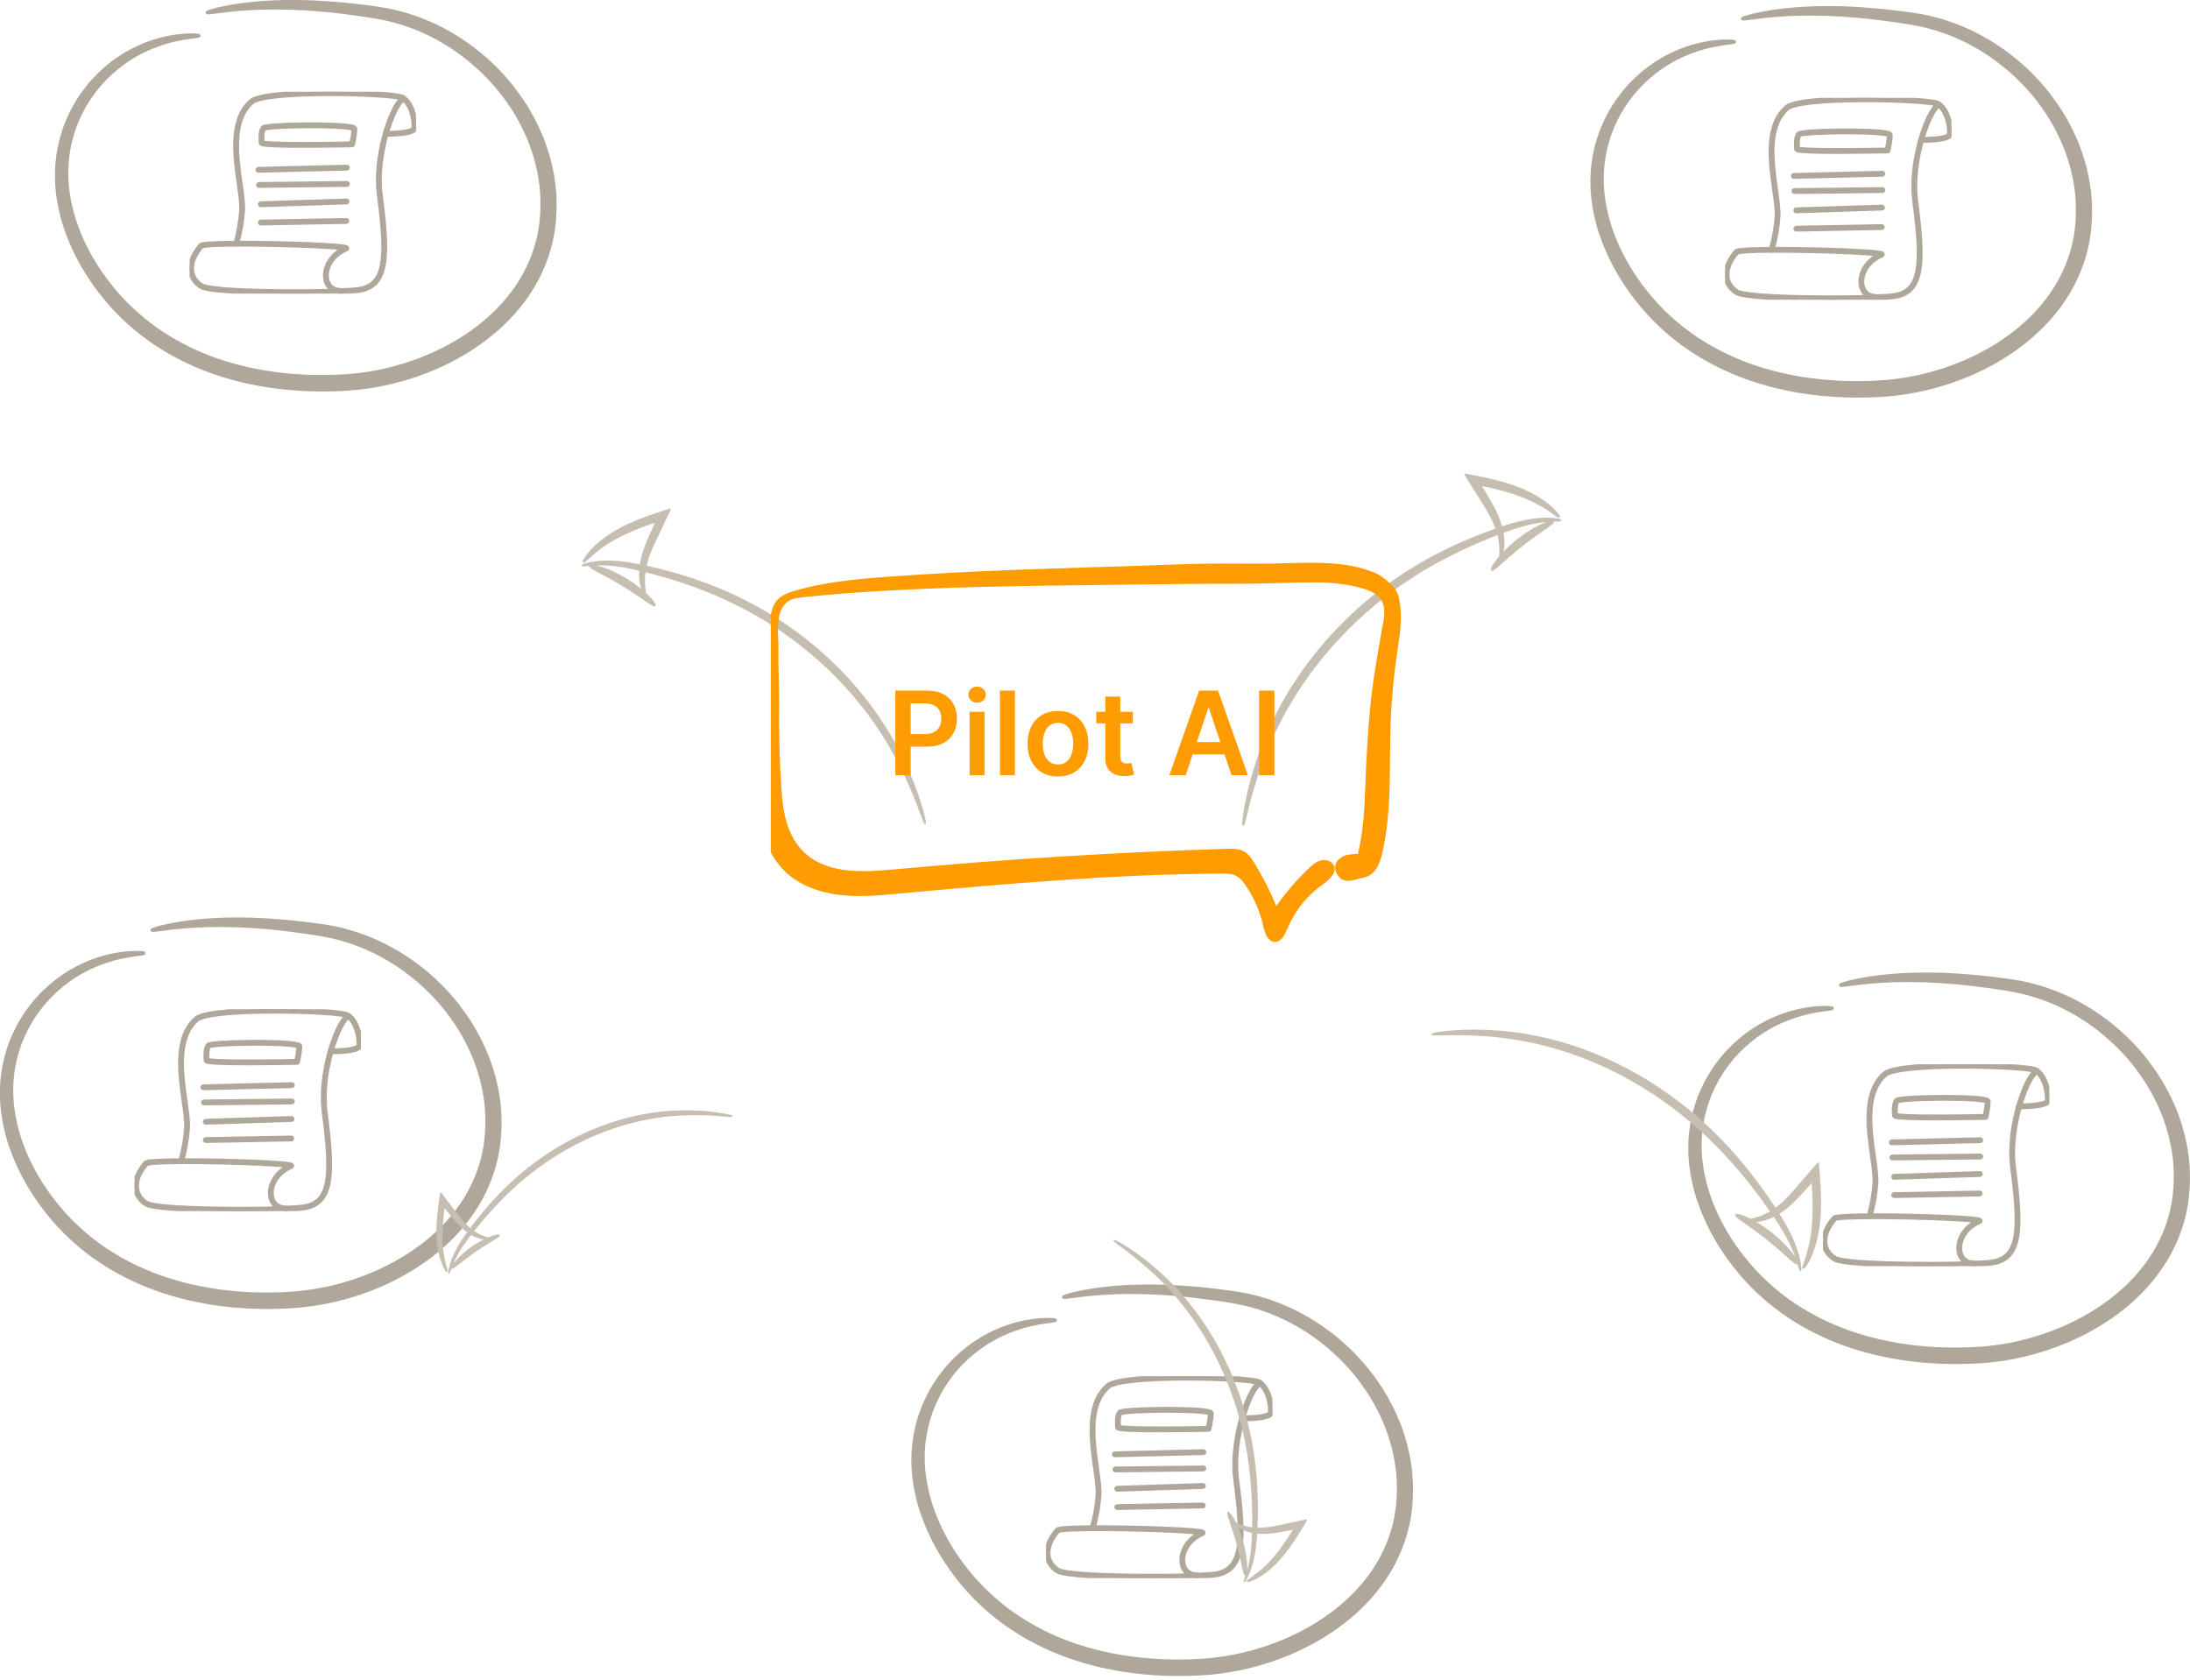 <svg width="382" height="293" viewBox="0 0 382 293" fill="none" xmlns="http://www.w3.org/2000/svg">
<g clip-path="url(#clip0_188_1334)">
<path d="M279.132 41.326C279.636 42.783 280.268 44.259 280.999 45.711C282.444 48.587 284.321 51.378 286.583 54.008C287.652 55.252 288.859 56.477 290.279 57.754C291.676 58.998 293.116 60.119 294.551 61.084C297.602 63.147 300.975 64.854 304.572 66.15C308.127 67.428 311.956 68.336 315.953 68.852C318.585 69.192 321.298 69.362 324.054 69.362C325.37 69.362 326.696 69.325 328.027 69.244C332.165 69.012 336.304 68.208 340.329 66.846C344.42 65.455 348.183 63.563 351.509 61.222C355.026 58.743 357.924 55.843 360.119 52.603C362.372 49.297 363.902 45.522 364.538 41.695C364.833 39.879 364.957 37.963 364.909 36.005L364.881 35.309C364.871 35.078 364.866 34.836 364.838 34.6L364.71 33.209L364.51 31.856C364.481 31.625 364.434 31.393 364.386 31.161L364.249 30.489C363.864 28.687 363.346 26.942 362.704 25.305C362.068 23.701 361.303 22.107 360.424 20.565C359.625 19.174 358.689 17.788 357.568 16.327L356.788 15.352C356.613 15.144 356.432 14.936 356.256 14.733C356.161 14.629 356.071 14.52 355.976 14.411L355.838 14.255C355.748 14.151 355.658 14.047 355.563 13.943L355.14 13.498C355.04 13.399 354.945 13.295 354.845 13.191C354.664 13.002 354.479 12.803 354.289 12.623C353.263 11.606 352.084 10.575 350.678 9.468L349.737 8.777C349.685 8.74 349.628 8.697 349.575 8.659C349.471 8.583 349.371 8.508 349.262 8.437L348.782 8.115C348.673 8.044 348.563 7.969 348.454 7.893C348.25 7.756 348.041 7.614 347.822 7.477L346.862 6.89C346.615 6.734 346.359 6.592 346.111 6.46L345.869 6.327C345.755 6.266 345.641 6.204 345.532 6.143C345.323 6.024 345.104 5.906 344.886 5.797C344.724 5.717 344.558 5.637 344.396 5.556C343.907 5.315 343.403 5.064 342.904 4.861C341.559 4.251 340.191 3.787 338.898 3.371L337.673 3.03C337.425 2.959 337.164 2.888 336.907 2.836C336.755 2.803 336.603 2.77 336.451 2.732C335.957 2.619 335.444 2.505 334.94 2.429L333.966 2.264L333.025 2.131L331.182 1.89C328.83 1.597 326.511 1.379 324.297 1.237C320.419 0.991 316.689 1.006 313.201 1.271C309.866 1.54 307.58 1.966 306.254 2.273L305.694 2.396L305.219 2.524C304.924 2.604 304.677 2.675 304.477 2.737C303.964 2.893 303.627 2.997 303.698 3.319C303.769 3.631 304.116 3.593 304.644 3.536C304.848 3.513 305.105 3.484 305.404 3.442L306.435 3.309C308.55 3.03 310.854 2.846 313.282 2.756C316.765 2.652 320.419 2.775 324.14 3.115C326.316 3.314 328.587 3.593 330.887 3.934L331.785 4.066L333.615 4.364L334.536 4.544C334.988 4.62 335.434 4.733 335.905 4.847C336.057 4.884 336.214 4.922 336.371 4.96C336.594 5.012 336.817 5.078 337.05 5.149L338.205 5.495C339.331 5.882 340.638 6.346 341.925 6.961C342.381 7.155 342.819 7.382 343.279 7.623C343.441 7.708 343.607 7.794 343.769 7.874C343.964 7.973 344.149 8.082 344.344 8.196C344.453 8.262 344.567 8.323 344.672 8.385C344.753 8.432 344.829 8.475 344.909 8.517C345.133 8.645 345.361 8.773 345.579 8.919L346.487 9.492C346.677 9.615 346.867 9.747 347.048 9.875C347.157 9.95 347.266 10.026 347.371 10.102L347.822 10.414C347.912 10.48 348.003 10.546 348.093 10.617C348.145 10.66 348.197 10.698 348.25 10.736L349.124 11.398C350.45 12.472 351.509 13.427 352.464 14.397C352.636 14.562 352.792 14.738 352.963 14.917C353.058 15.021 353.153 15.121 353.248 15.22L353.643 15.641C353.724 15.731 353.804 15.821 353.88 15.915C353.928 15.967 353.971 16.024 354.014 16.071C354.104 16.18 354.199 16.289 354.289 16.393C354.451 16.578 354.607 16.767 354.76 16.951L355.482 17.874C356.513 19.25 357.368 20.551 358.09 21.842C358.889 23.28 359.582 24.761 360.157 26.251C360.728 27.76 361.193 29.368 361.535 31.029L361.654 31.653V31.672C361.697 31.875 361.735 32.064 361.759 32.268L361.935 33.521L362.044 34.808C362.068 35.007 362.072 35.21 362.077 35.432L362.096 36.076C362.129 37.859 362.006 39.595 361.725 41.236C361.131 44.666 359.739 48.048 357.701 51.014C355.691 53.956 353.03 56.6 349.794 58.871C346.696 61.047 343.184 62.806 339.359 64.102C335.591 65.379 331.719 66.141 327.846 66.363C323.907 66.6 320.025 66.486 316.314 66.023C312.527 65.55 308.896 64.708 305.532 63.525C302.149 62.328 298.975 60.753 296.1 58.842C294.755 57.958 293.401 56.922 292.085 55.768C290.74 54.585 289.595 53.45 288.593 52.305C286.44 49.86 284.649 47.263 283.261 44.59C280.467 39.264 279.275 33.564 279.897 28.536C279.911 28.417 279.926 28.304 279.94 28.186C279.964 27.982 279.987 27.793 280.025 27.599L280.187 26.681C280.215 26.554 280.244 26.421 280.272 26.294C280.382 25.806 280.486 25.352 280.629 24.889C280.743 24.458 280.89 24.032 281.028 23.621C281.08 23.474 281.128 23.332 281.17 23.205C281.232 23.053 281.294 22.902 281.356 22.746C281.517 22.344 281.665 21.961 281.85 21.587C282.7 19.704 283.869 17.869 285.333 16.123C286.587 14.671 287.999 13.375 289.524 12.278C290.826 11.336 292.232 10.528 293.701 9.875C294.855 9.364 296.048 8.938 297.355 8.574C297.521 8.531 297.687 8.489 297.849 8.451C297.953 8.427 298.053 8.404 298.148 8.38C298.219 8.361 298.291 8.347 298.362 8.328C298.538 8.285 298.709 8.243 298.875 8.214L299.559 8.082C299.764 8.039 299.963 8.002 300.158 7.978L301.175 7.822L301.275 7.812C301.531 7.784 301.755 7.756 301.935 7.732C302.458 7.656 302.805 7.609 302.8 7.292C302.795 6.961 302.439 6.942 301.902 6.914C301.626 6.899 301.384 6.895 301.108 6.89L300.054 6.933C299.83 6.937 299.597 6.966 299.393 6.989L298.695 7.065C298.495 7.084 298.3 7.117 298.096 7.15L297.64 7.231C297.45 7.264 297.255 7.297 297.055 7.335C295.673 7.628 294.385 8.011 293.111 8.508C291.52 9.132 289.98 9.932 288.536 10.897C286.853 12.018 285.285 13.366 283.884 14.894C282.249 16.729 280.923 18.687 279.949 20.712C279.731 21.133 279.545 21.573 279.36 22.003C279.298 22.15 279.237 22.296 279.165 22.457C279.118 22.594 279.065 22.732 279.013 22.869C278.842 23.328 278.666 23.805 278.529 24.283C278.357 24.799 278.224 25.338 278.096 25.858L278.006 26.232L277.811 27.216C277.763 27.443 277.73 27.67 277.702 27.888C277.687 28.006 277.668 28.124 277.649 28.242C277.255 30.972 277.35 33.961 277.92 36.889C278.201 38.36 278.605 39.855 279.113 41.331L279.132 41.326Z" fill="#AEA79A"/>
<g clip-path="url(#clip1_188_1334)">
<path d="M335.345 24.645C335.195 24.645 335.106 24.643 335.103 24.643C334.968 24.641 334.861 24.531 334.863 24.397C334.866 24.263 334.975 24.155 335.111 24.158C335.124 24.158 336.364 24.178 337.59 24.063C339.815 23.852 339.893 23.409 339.894 23.359C339.959 21.287 339.135 19.118 338.019 18.42C337.905 18.349 337.871 18.2 337.942 18.086C338.014 17.973 338.164 17.938 338.278 18.01C339.548 18.804 340.452 21.11 340.382 23.375C340.362 23.998 339.488 24.371 337.632 24.547C336.706 24.634 335.773 24.645 335.345 24.645L335.345 24.645Z" fill="#AEA79A" stroke="#AEA79A" stroke-width="0.534"/>
<path d="M327.229 52.094C327.097 52.094 326.989 51.99 326.985 51.858C326.981 51.724 327.088 51.613 327.222 51.61C328.539 51.575 329.562 51.511 330.263 51.42C332.63 51.112 333.898 49.798 334.375 47.161C334.872 44.416 334.514 40.353 333.824 35.098C332.94 28.373 335.889 19.84 337.755 18.269C337.389 18.164 336.412 17.978 333.839 17.808C331.436 17.65 328.373 17.558 325.435 17.558H325.428C318.086 17.558 312.895 18.099 311.882 18.968C310.306 20.321 309.456 22.397 309.285 25.314C309.136 27.867 309.526 30.627 309.869 33.061C310.141 34.99 310.377 36.656 310.296 37.86C310.179 39.627 309.837 41.572 309.279 43.64C309.244 43.769 309.111 43.846 308.98 43.811C308.85 43.776 308.773 43.644 308.808 43.514C309.357 41.477 309.695 39.564 309.81 37.828C309.886 36.674 309.655 35.031 309.386 33.129C309.039 30.671 308.646 27.886 308.798 25.286C308.977 22.231 309.881 20.044 311.563 18.601C313.074 17.304 320.618 17.087 324.98 17.073C331.098 17.054 336.978 17.412 338.087 17.87C338.161 17.901 338.39 17.996 338.405 18.213C338.41 18.288 338.391 18.43 338.204 18.54C336.627 19.468 333.399 28.12 334.307 35.034C335.003 40.334 335.362 44.439 334.855 47.246C334.597 48.671 334.12 49.732 333.397 50.488C332.654 51.266 331.65 51.728 330.326 51.9C329.608 51.994 328.568 52.059 327.236 52.094C327.233 52.094 327.231 52.094 327.229 52.094L327.229 52.094Z" fill="#AEA79A" stroke="#AEA79A" stroke-width="0.534"/>
<path d="M319.495 52.285C318.239 52.285 316.964 52.277 315.744 52.26C310.49 52.187 303.978 51.938 302.792 51.169C301.735 50.483 301.095 49.531 300.941 48.415C300.745 46.983 301.358 45.372 302.668 43.874C302.756 43.672 303.103 43.529 304.969 43.431C306.194 43.367 307.897 43.334 310.03 43.334H310.041C313.638 43.334 318.183 43.431 321.907 43.588C323.768 43.667 325.328 43.757 326.417 43.848C326.998 43.897 327.451 43.946 327.763 43.995C328.213 44.066 328.421 44.132 328.462 44.336C328.47 44.373 328.496 44.563 328.258 44.663C325.733 45.721 324.686 47.972 324.958 49.649C325.139 50.771 325.869 51.465 326.961 51.552C327.237 51.574 327.419 51.589 327.473 51.775C327.502 51.876 327.465 51.981 327.379 52.044C327.299 52.103 327.178 52.191 323.594 52.253C322.327 52.275 320.923 52.286 319.494 52.286L319.495 52.285ZM303.087 44.132C303.081 44.141 303.076 44.148 303.069 44.156C301.83 45.557 301.246 47.046 301.425 48.349C301.559 49.322 302.124 50.157 303.059 50.763C303.885 51.299 308.426 51.667 315.517 51.772C319.834 51.836 323.793 51.784 325.795 51.711C325.096 51.329 324.625 50.639 324.478 49.726C324.195 47.981 325.174 45.687 327.561 44.453C326.082 44.251 321.651 44.004 315.584 43.88C307.667 43.717 303.586 43.895 303.087 44.133L303.087 44.132ZM303.125 44.044C303.125 44.044 303.125 44.044 303.125 44.044C303.125 44.044 303.125 44.044 303.125 44.044Z" fill="#AEA79A" stroke="#AEA79A" stroke-width="0.534"/>
<path d="M320.747 26.586C318.746 26.586 317.13 26.563 315.938 26.519C315.153 26.489 314.544 26.45 314.127 26.402C313.539 26.334 313.238 26.25 313.223 25.983L313.217 25.872C313.174 25.154 313.104 23.953 313.583 23.293C313.669 23.174 313.799 22.995 316.068 22.844C317.359 22.759 319.077 22.701 320.905 22.684C324.086 22.654 328.22 22.748 329.403 23.111C329.529 23.15 329.866 23.253 329.873 23.533C329.899 24.501 329.5 26.229 329.483 26.302C329.458 26.41 329.362 26.487 329.251 26.489C329.212 26.49 325.267 26.576 321.37 26.585C321.159 26.585 320.951 26.585 320.747 26.585V26.586ZM313.704 25.842C314.037 25.944 315.507 26.121 321.742 26.099C325.019 26.088 328.244 26.026 329.05 26.009C329.148 25.553 329.39 24.357 329.388 23.618C328.946 23.378 326.224 23.149 321.698 23.164C317.384 23.177 314.352 23.398 313.963 23.6C313.604 24.129 313.669 25.24 313.704 25.842Z" fill="#AEA79A" stroke="#AEA79A" stroke-width="0.534"/>
<path d="M312.909 30.934C312.777 30.934 312.668 30.829 312.665 30.697C312.662 30.563 312.768 30.453 312.903 30.449L328.333 30.067C328.333 30.067 328.337 30.067 328.339 30.067C328.471 30.067 328.58 30.171 328.583 30.303C328.586 30.437 328.48 30.548 328.345 30.552L312.915 30.934C312.915 30.934 312.911 30.934 312.909 30.934Z" fill="#AEA79A" stroke="#AEA79A" stroke-width="0.534"/>
<path d="M313.014 33.572C312.881 33.572 312.772 33.465 312.771 33.333C312.769 33.199 312.877 33.089 313.012 33.087L328.337 32.914H328.34C328.473 32.914 328.582 33.021 328.583 33.153C328.584 33.287 328.477 33.397 328.342 33.399L313.017 33.572H313.013H313.014Z" fill="#AEA79A" stroke="#AEA79A" stroke-width="0.534"/>
<path d="M313.328 36.94C313.197 36.94 313.089 36.837 313.084 36.705C313.08 36.571 313.185 36.459 313.32 36.455L328.262 35.968C328.262 35.968 328.267 35.968 328.27 35.968C328.401 35.968 328.509 36.072 328.513 36.203C328.518 36.337 328.412 36.449 328.277 36.454L313.336 36.94C313.336 36.94 313.33 36.94 313.328 36.94Z" fill="#AEA79A" stroke="#AEA79A" stroke-width="0.534"/>
<path d="M313.328 40.134C313.195 40.134 313.087 40.028 313.084 39.896C313.081 39.762 313.188 39.652 313.323 39.65L328.229 39.371C328.362 39.368 328.475 39.475 328.477 39.609C328.48 39.743 328.373 39.853 328.238 39.856L313.332 40.133C313.332 40.133 313.329 40.133 313.328 40.133V40.134Z" fill="#AEA79A" stroke="#AEA79A" stroke-width="0.534"/>
</g>
</g>
<g clip-path="url(#clip2_188_1334)">
<path d="M296.204 209.918C296.708 211.375 297.34 212.851 298.072 214.303C299.516 217.179 301.393 219.97 303.655 222.6C304.724 223.844 305.931 225.069 307.352 226.347C308.749 227.591 310.188 228.712 311.623 229.677C314.674 231.739 318.048 233.447 321.645 234.743C325.199 236.02 329.029 236.928 333.025 237.444C335.657 237.784 338.371 237.955 341.127 237.955C342.443 237.955 343.768 237.917 345.099 237.836C349.238 237.605 353.376 236.8 357.401 235.438C361.492 234.047 365.255 232.155 368.582 229.814C372.098 227.335 374.996 224.436 377.192 221.195C379.444 217.889 380.974 214.114 381.611 210.287C381.905 208.471 382.029 206.555 381.981 204.597L381.953 203.902C381.943 203.67 381.939 203.429 381.91 203.192L381.782 201.801L381.582 200.448C381.554 200.217 381.506 199.985 381.459 199.753L381.321 199.081C380.936 197.279 380.418 195.534 379.777 193.897C379.14 192.294 378.375 190.699 377.496 189.157C376.697 187.767 375.761 186.381 374.64 184.919L373.861 183.945C373.685 183.737 373.504 183.528 373.329 183.325C373.234 183.221 373.143 183.112 373.048 183.003L372.91 182.847C372.82 182.743 372.73 182.639 372.635 182.535L372.212 182.09C372.112 181.991 372.017 181.887 371.917 181.783C371.737 181.594 371.551 181.395 371.361 181.215C370.335 180.198 369.157 179.167 367.75 178.06L366.809 177.37C366.757 177.332 366.7 177.289 366.648 177.251C366.543 177.176 366.443 177.1 366.334 177.029L365.854 176.707C365.745 176.636 365.636 176.561 365.526 176.485C365.322 176.348 365.113 176.206 364.894 176.069L363.935 175.482C363.687 175.326 363.431 175.184 363.184 175.052L362.941 174.919C362.827 174.858 362.713 174.796 362.604 174.735C362.395 174.617 362.176 174.498 361.958 174.39C361.796 174.309 361.63 174.229 361.468 174.148C360.979 173.907 360.475 173.656 359.976 173.453C358.632 172.843 357.263 172.379 355.971 171.963L354.745 171.622C354.498 171.551 354.236 171.48 353.98 171.428C353.828 171.395 353.676 171.362 353.524 171.324C353.029 171.211 352.516 171.097 352.013 171.022L351.038 170.856L350.098 170.724L348.254 170.482C345.902 170.189 343.583 169.972 341.369 169.83C337.491 169.584 333.761 169.598 330.274 169.863C326.938 170.132 324.652 170.558 323.327 170.866L322.766 170.989L322.291 171.116C321.996 171.197 321.749 171.268 321.55 171.329C321.036 171.485 320.699 171.589 320.77 171.911C320.842 172.223 321.189 172.185 321.716 172.128C321.92 172.105 322.177 172.076 322.476 172.034L323.507 171.901C325.622 171.622 327.926 171.438 330.354 171.348C333.837 171.244 337.491 171.367 341.212 171.708C343.388 171.906 345.66 172.185 347.959 172.526L348.857 172.658L350.687 172.956L351.609 173.136C352.06 173.212 352.507 173.325 352.977 173.439C353.129 173.477 353.286 173.514 353.443 173.552C353.666 173.604 353.889 173.671 354.122 173.742L355.277 174.087C356.403 174.475 357.71 174.938 358.998 175.553C359.454 175.747 359.891 175.974 360.352 176.215C360.513 176.301 360.68 176.386 360.841 176.466C361.036 176.565 361.221 176.674 361.416 176.788C361.525 176.854 361.639 176.915 361.744 176.977C361.825 177.024 361.901 177.067 361.982 177.109C362.205 177.237 362.433 177.365 362.652 177.512L363.559 178.084C363.749 178.207 363.939 178.339 364.12 178.467C364.229 178.543 364.338 178.618 364.443 178.694L364.894 179.006C364.985 179.072 365.075 179.139 365.165 179.21C365.217 179.252 365.27 179.29 365.322 179.328L366.196 179.99C367.522 181.064 368.582 182.019 369.537 182.989C369.708 183.155 369.865 183.33 370.036 183.509C370.131 183.614 370.226 183.713 370.321 183.812L370.715 184.233C370.796 184.323 370.877 184.413 370.953 184.508C371 184.56 371.043 184.616 371.086 184.664C371.176 184.772 371.271 184.881 371.361 184.985C371.523 185.17 371.68 185.359 371.832 185.543L372.554 186.466C373.585 187.842 374.44 189.143 375.163 190.435C375.961 191.873 376.655 193.353 377.23 194.843C377.8 196.352 378.266 197.96 378.608 199.621L378.726 200.245V200.264C378.769 200.467 378.807 200.657 378.831 200.86L379.007 202.113L379.116 203.4C379.14 203.599 379.145 203.802 379.149 204.025L379.168 204.668C379.202 206.451 379.078 208.187 378.798 209.829C378.204 213.258 376.812 216.64 374.773 219.606C372.763 222.548 370.102 225.192 366.866 227.463C363.768 229.639 360.257 231.398 356.432 232.695C352.664 233.972 348.791 234.733 344.918 234.956C340.979 235.192 337.097 235.079 333.386 234.615C329.599 234.142 325.969 233.3 322.605 232.117C319.221 230.921 316.047 229.345 313.172 227.434C311.828 226.55 310.473 225.514 309.157 224.36C307.813 223.177 306.667 222.042 305.665 220.897C303.512 218.452 301.721 215.855 300.333 213.182C297.539 207.856 296.347 202.156 296.969 197.128C296.984 197.01 296.998 196.896 297.012 196.778C297.036 196.574 297.06 196.385 297.098 196.191L297.259 195.274C297.288 195.146 297.316 195.013 297.345 194.886C297.454 194.398 297.558 193.944 297.701 193.481C297.815 193.05 297.962 192.625 298.1 192.213C298.152 192.066 298.2 191.925 298.243 191.797C298.304 191.645 298.366 191.494 298.428 191.338C298.59 190.936 298.737 190.553 298.922 190.179C299.773 188.296 300.942 186.461 302.405 184.716C303.66 183.263 305.071 181.967 306.596 180.87C307.898 179.929 309.305 179.12 310.773 178.467C311.928 177.956 313.12 177.53 314.427 177.166C314.593 177.124 314.76 177.081 314.921 177.043C315.026 177.02 315.125 176.996 315.22 176.972C315.292 176.953 315.363 176.939 315.434 176.92C315.61 176.878 315.781 176.835 315.947 176.807L316.632 176.674C316.836 176.632 317.036 176.594 317.23 176.57L318.247 176.414L318.347 176.405C318.604 176.376 318.827 176.348 319.007 176.324C319.53 176.249 319.877 176.201 319.872 175.884C319.868 175.553 319.511 175.534 318.974 175.506C318.699 175.492 318.456 175.487 318.181 175.482L317.126 175.525C316.903 175.53 316.67 175.558 316.465 175.582L315.767 175.657C315.567 175.676 315.372 175.709 315.168 175.742L314.712 175.823C314.522 175.856 314.327 175.889 314.128 175.927C312.745 176.22 311.457 176.603 310.184 177.1C308.592 177.724 307.052 178.524 305.608 179.489C303.926 180.61 302.358 181.958 300.956 183.486C299.321 185.321 297.996 187.279 297.022 189.304C296.803 189.725 296.618 190.165 296.432 190.595C296.371 190.742 296.309 190.889 296.238 191.049C296.19 191.187 296.138 191.324 296.085 191.461C295.914 191.92 295.739 192.398 295.601 192.875C295.43 193.391 295.297 193.93 295.168 194.451L295.078 194.824L294.883 195.808C294.836 196.035 294.802 196.262 294.774 196.48C294.76 196.598 294.741 196.716 294.722 196.835C294.327 199.564 294.422 202.553 294.993 205.481C295.273 206.953 295.677 208.447 296.185 209.923L296.204 209.918Z" fill="#AEA79A"/>
<g clip-path="url(#clip3_188_1334)">
<path d="M352.419 193.237C352.268 193.237 352.179 193.235 352.176 193.235C352.042 193.233 351.935 193.123 351.937 192.989C351.939 192.855 352.049 192.747 352.185 192.75C352.197 192.75 353.438 192.771 354.663 192.655C356.889 192.444 356.966 192.001 356.968 191.951C357.032 189.879 356.208 187.71 355.092 187.012C354.978 186.941 354.944 186.792 355.015 186.678C355.087 186.565 355.238 186.53 355.351 186.602C356.621 187.396 357.526 189.702 357.455 191.967C357.435 192.591 356.562 192.963 354.705 193.139C353.779 193.226 352.846 193.237 352.418 193.237L352.419 193.237Z" fill="#AEA79A" stroke="#AEA79A" stroke-width="0.534"/>
<path d="M344.301 220.687C344.169 220.687 344.061 220.582 344.057 220.451C344.054 220.317 344.16 220.205 344.295 220.202C345.611 220.168 346.634 220.103 347.335 220.012C349.703 219.704 350.97 218.39 351.447 215.753C351.944 213.008 351.586 208.945 350.896 203.69C350.013 196.965 352.961 188.432 354.827 186.861C354.461 186.756 353.484 186.57 350.911 186.4C348.508 186.242 345.445 186.151 342.507 186.151H342.5C335.158 186.151 329.967 186.691 328.954 187.56C327.378 188.913 326.528 190.989 326.358 193.906C326.208 196.459 326.598 199.219 326.941 201.654C327.213 203.582 327.449 205.248 327.368 206.452C327.251 208.22 326.909 210.164 326.351 212.232C326.316 212.361 326.183 212.438 326.053 212.403C325.922 212.369 325.845 212.236 325.881 212.106C326.43 210.069 326.767 208.156 326.882 206.42C326.959 205.266 326.727 203.623 326.458 201.721C326.111 199.264 325.719 196.479 325.87 193.878C326.049 190.823 326.953 188.636 328.635 187.194C330.146 185.896 337.69 185.679 342.052 185.666C348.171 185.646 354.051 186.004 355.159 186.463C355.234 186.493 355.462 186.588 355.477 186.805C355.482 186.88 355.463 187.022 355.276 187.133C353.7 188.061 350.471 196.712 351.379 203.626C352.075 208.926 352.434 213.031 351.927 215.838C351.669 217.264 351.193 218.324 350.469 219.08C349.726 219.858 348.722 220.32 347.399 220.492C346.681 220.586 345.641 220.651 344.308 220.686C344.305 220.686 344.303 220.686 344.302 220.686L344.301 220.687Z" fill="#AEA79A" stroke="#AEA79A" stroke-width="0.534"/>
<path d="M336.568 220.877C335.313 220.877 334.037 220.869 332.817 220.852C327.563 220.779 321.051 220.53 319.865 219.761C318.808 219.075 318.168 218.124 318.015 217.007C317.818 215.575 318.431 213.964 319.742 212.466C319.829 212.264 320.176 212.121 322.042 212.023C323.267 211.959 324.97 211.926 327.103 211.926H327.114C330.712 211.926 335.256 212.023 338.98 212.18C340.842 212.259 342.401 212.349 343.49 212.44C344.072 212.489 344.525 212.538 344.836 212.587C345.286 212.658 345.494 212.724 345.536 212.928C345.543 212.965 345.569 213.155 345.331 213.255C342.806 214.313 341.76 216.564 342.031 218.241C342.212 219.363 342.942 220.057 344.034 220.144C344.31 220.166 344.492 220.181 344.546 220.368C344.575 220.468 344.538 220.573 344.453 220.636C344.372 220.695 344.251 220.783 340.667 220.845C339.4 220.867 337.996 220.878 336.567 220.878L336.568 220.877ZM320.16 212.725C320.155 212.733 320.149 212.74 320.143 212.748C318.903 214.149 318.319 215.639 318.499 216.941C318.632 217.914 319.197 218.749 320.132 219.355C320.958 219.891 325.499 220.259 332.59 220.364C336.907 220.428 340.866 220.376 342.868 220.303C342.169 219.922 341.698 219.231 341.551 218.318C341.269 216.573 342.247 214.279 344.635 213.045C343.156 212.843 338.724 212.596 332.658 212.472C324.74 212.309 320.66 212.487 320.16 212.725L320.16 212.725ZM320.198 212.636C320.198 212.636 320.198 212.636 320.198 212.636C320.198 212.636 320.198 212.636 320.198 212.636Z" fill="#AEA79A" stroke="#AEA79A" stroke-width="0.534"/>
<path d="M337.822 195.178C335.82 195.178 334.204 195.156 333.012 195.111C332.227 195.081 331.618 195.042 331.201 194.994C330.614 194.926 330.313 194.842 330.297 194.575L330.291 194.464C330.249 193.746 330.178 192.545 330.657 191.885C330.743 191.767 330.874 191.587 333.142 191.436C334.433 191.351 336.151 191.293 337.979 191.276C341.161 191.246 345.294 191.34 346.477 191.703C346.604 191.742 346.94 191.845 346.948 192.125C346.974 193.093 346.574 194.821 346.557 194.894C346.532 195.002 346.437 195.079 346.325 195.081C346.286 195.082 342.342 195.168 338.444 195.177C338.233 195.177 338.025 195.178 337.822 195.178V195.178ZM330.778 194.434C331.111 194.536 332.581 194.713 338.816 194.691C342.094 194.68 345.318 194.618 346.124 194.601C346.222 194.145 346.464 192.949 346.462 192.21C346.02 191.97 343.298 191.741 338.772 191.756C334.459 191.769 331.427 191.991 331.038 192.192C330.678 192.721 330.743 193.832 330.778 194.434Z" fill="#AEA79A" stroke="#AEA79A" stroke-width="0.534"/>
<path d="M329.982 199.526C329.85 199.526 329.742 199.422 329.738 199.289C329.735 199.155 329.841 199.045 329.976 199.041L345.406 198.659C345.406 198.659 345.411 198.659 345.412 198.659C345.544 198.659 345.653 198.763 345.656 198.896C345.659 199.03 345.553 199.14 345.418 199.144L329.988 199.526C329.988 199.526 329.984 199.526 329.982 199.526Z" fill="#AEA79A" stroke="#AEA79A" stroke-width="0.534"/>
<path d="M330.086 202.164C329.953 202.164 329.844 202.057 329.843 201.925C329.842 201.791 329.949 201.681 330.084 201.679L345.409 201.506H345.412C345.545 201.506 345.654 201.613 345.655 201.745C345.657 201.879 345.549 201.989 345.414 201.991L330.089 202.164H330.086H330.086Z" fill="#AEA79A" stroke="#AEA79A" stroke-width="0.534"/>
<path d="M330.401 205.532C330.27 205.532 330.162 205.429 330.157 205.297C330.153 205.163 330.259 205.051 330.393 205.047L345.335 204.561C345.335 204.561 345.341 204.561 345.343 204.561C345.474 204.561 345.582 204.664 345.587 204.795C345.591 204.929 345.485 205.041 345.351 205.046L330.409 205.532C330.409 205.532 330.403 205.532 330.401 205.532Z" fill="#AEA79A" stroke="#AEA79A" stroke-width="0.534"/>
<path d="M330.401 208.726C330.269 208.726 330.16 208.62 330.157 208.488C330.155 208.354 330.262 208.244 330.396 208.242L345.303 207.964C345.435 207.96 345.549 208.067 345.551 208.201C345.553 208.335 345.446 208.445 345.311 208.448L330.405 208.725C330.405 208.725 330.402 208.725 330.401 208.725V208.726Z" fill="#AEA79A" stroke="#AEA79A" stroke-width="0.534"/>
</g>
</g>
<g clip-path="url(#clip4_188_1334)">
<path d="M11.305 40.259C11.809 41.716 12.441 43.192 13.172 44.644C14.617 47.52 16.494 50.311 18.755 52.941C19.825 54.185 21.032 55.41 22.452 56.687C23.849 57.931 25.289 59.052 26.724 60.017C29.775 62.08 33.148 63.787 36.745 65.083C40.3 66.361 44.129 67.269 48.126 67.784C50.758 68.125 53.471 68.295 56.227 68.295C57.543 68.295 58.869 68.257 60.2 68.177C64.338 67.945 68.477 67.141 72.501 65.779C76.593 64.388 80.356 62.496 83.682 60.154C87.198 57.676 90.097 54.776 92.292 51.536C94.544 48.23 96.075 44.455 96.711 40.628C97.006 38.812 97.129 36.896 97.082 34.938L97.053 34.242C97.044 34.011 97.039 33.769 97.011 33.533L96.882 32.142L96.683 30.789C96.654 30.557 96.607 30.326 96.559 30.094L96.421 29.422C96.037 27.62 95.519 25.874 94.877 24.238C94.24 22.634 93.475 21.04 92.596 19.498C91.798 18.107 90.862 16.721 89.741 15.26L88.961 14.285C88.785 14.077 88.605 13.869 88.429 13.666C88.334 13.562 88.244 13.453 88.149 13.344L88.011 13.188C87.921 13.084 87.83 12.98 87.735 12.876L87.312 12.431C87.213 12.332 87.118 12.228 87.018 12.124C86.837 11.934 86.652 11.736 86.462 11.556C85.436 10.539 84.257 9.508 82.851 8.401L81.91 7.71C81.858 7.672 81.801 7.63 81.748 7.592C81.644 7.516 81.544 7.441 81.435 7.37L80.955 7.048C80.846 6.977 80.736 6.901 80.627 6.826C80.423 6.689 80.213 6.547 79.995 6.409L79.035 5.823C78.788 5.667 78.531 5.525 78.284 5.392L78.042 5.26C77.928 5.199 77.814 5.137 77.705 5.076C77.496 4.957 77.277 4.839 77.058 4.73C76.897 4.65 76.731 4.569 76.569 4.489C76.08 4.248 75.576 3.997 75.077 3.794C73.732 3.183 72.364 2.72 71.071 2.304L69.845 1.963C69.598 1.892 69.337 1.821 69.08 1.769C68.928 1.736 68.776 1.703 68.624 1.665C68.13 1.552 67.617 1.438 67.113 1.362L66.139 1.197L65.198 1.064L63.355 0.823C61.002 0.53 58.684 0.312 56.469 0.17C52.592 -0.076 48.862 -0.061 45.374 0.203C42.039 0.473 39.753 0.899 38.427 1.206L37.867 1.329L37.392 1.457C37.097 1.537 36.85 1.608 36.65 1.67C36.137 1.826 35.8 1.93 35.871 2.252C35.942 2.564 36.289 2.526 36.816 2.469C37.021 2.446 37.277 2.417 37.577 2.375L38.608 2.242C40.722 1.963 43.027 1.779 45.455 1.689C48.938 1.585 52.592 1.708 56.313 2.048C58.489 2.247 60.76 2.526 63.06 2.867L63.958 2.999L65.787 3.297L66.709 3.477C67.161 3.552 67.607 3.666 68.078 3.779C68.23 3.817 68.387 3.855 68.543 3.893C68.767 3.945 68.99 4.011 69.223 4.082L70.378 4.428C71.504 4.815 72.81 5.279 74.098 5.894C74.554 6.088 74.991 6.315 75.452 6.556C75.614 6.641 75.78 6.726 75.942 6.807C76.137 6.906 76.322 7.015 76.517 7.128C76.626 7.195 76.74 7.256 76.845 7.318C76.925 7.365 77.001 7.408 77.082 7.45C77.305 7.578 77.534 7.706 77.752 7.852L78.66 8.425C78.85 8.548 79.04 8.68 79.22 8.808C79.33 8.883 79.439 8.959 79.543 9.035L79.995 9.347C80.085 9.413 80.175 9.479 80.266 9.55C80.318 9.593 80.37 9.631 80.423 9.669L81.297 10.331C82.623 11.405 83.682 12.36 84.637 13.33C84.808 13.495 84.965 13.67 85.136 13.85C85.231 13.954 85.326 14.054 85.421 14.153L85.816 14.574C85.897 14.664 85.977 14.754 86.053 14.848C86.101 14.9 86.144 14.957 86.186 15.004C86.277 15.113 86.372 15.222 86.462 15.326C86.624 15.511 86.78 15.7 86.932 15.884L87.655 16.807C88.686 18.183 89.541 19.484 90.263 20.775C91.062 22.213 91.755 23.694 92.33 25.184C92.9 26.693 93.366 28.301 93.708 29.961L93.827 30.586V30.605C93.87 30.808 93.908 30.997 93.932 31.201L94.107 32.454L94.217 33.741C94.24 33.94 94.245 34.143 94.25 34.365L94.269 35.008C94.302 36.792 94.179 38.528 93.898 40.169C93.304 43.599 91.912 46.981 89.874 49.947C87.864 52.889 85.203 55.533 81.967 57.804C78.869 59.98 75.357 61.739 71.532 63.035C67.764 64.312 63.892 65.074 60.019 65.296C56.08 65.533 52.198 65.419 48.487 64.956C44.7 64.483 41.069 63.641 37.705 62.458C34.322 61.261 31.148 59.686 28.273 57.775C26.928 56.891 25.574 55.855 24.258 54.7C22.913 53.518 21.768 52.383 20.765 51.238C18.613 48.792 16.822 46.196 15.434 43.523C12.64 38.197 11.447 32.497 12.07 27.468C12.084 27.35 12.098 27.237 12.113 27.119C12.136 26.915 12.16 26.726 12.198 26.532L12.36 25.614C12.388 25.487 12.417 25.354 12.445 25.226C12.555 24.739 12.659 24.285 12.802 23.822C12.916 23.391 13.063 22.965 13.201 22.554C13.253 22.407 13.3 22.265 13.343 22.137C13.405 21.986 13.467 21.835 13.529 21.679C13.69 21.277 13.838 20.893 14.023 20.52C14.873 18.637 16.042 16.802 17.506 15.056C18.76 13.604 20.171 12.308 21.697 11.211C22.999 10.269 24.405 9.46 25.873 8.808C27.028 8.297 28.221 7.871 29.527 7.507C29.694 7.464 29.86 7.422 30.022 7.384C30.126 7.36 30.226 7.337 30.321 7.313C30.392 7.294 30.463 7.28 30.535 7.261C30.711 7.218 30.882 7.176 31.048 7.147L31.732 7.015C31.937 6.972 32.136 6.935 32.331 6.911L33.348 6.755L33.448 6.745C33.704 6.717 33.928 6.689 34.108 6.665C34.631 6.589 34.978 6.542 34.973 6.225C34.968 5.894 34.612 5.875 34.075 5.847C33.799 5.832 33.557 5.828 33.281 5.823L32.226 5.866C32.003 5.87 31.77 5.899 31.566 5.922L30.867 5.998C30.668 6.017 30.473 6.05 30.269 6.083L29.813 6.164C29.622 6.197 29.428 6.23 29.228 6.268C27.845 6.561 26.558 6.944 25.284 7.441C23.692 8.065 22.153 8.864 20.708 9.829C19.026 10.95 17.458 12.299 16.056 13.826C14.422 15.662 13.096 17.62 12.122 19.645C11.903 20.066 11.718 20.506 11.533 20.936C11.471 21.083 11.409 21.229 11.338 21.39C11.291 21.527 11.238 21.665 11.186 21.802C11.015 22.261 10.839 22.738 10.701 23.216C10.53 23.732 10.397 24.271 10.269 24.791L10.179 25.165L9.984 26.149C9.936 26.376 9.903 26.603 9.875 26.82C9.86 26.939 9.841 27.057 9.822 27.175C9.428 29.905 9.523 32.894 10.093 35.822C10.373 37.293 10.777 38.788 11.286 40.264L11.305 40.259Z" fill="#AEA79A"/>
<g clip-path="url(#clip5_188_1334)">
<path d="M67.518 23.578C67.368 23.578 67.279 23.576 67.276 23.576C67.141 23.574 67.034 23.464 67.036 23.33C67.039 23.196 67.148 23.087 67.284 23.091C67.297 23.091 68.537 23.111 69.763 22.996C71.988 22.785 72.066 22.342 72.067 22.292C72.132 20.22 71.308 18.051 70.192 17.353C70.078 17.282 70.044 17.132 70.115 17.019C70.186 16.906 70.337 16.871 70.451 16.943C71.721 17.737 72.625 20.043 72.554 22.307C72.535 22.931 71.661 23.304 69.805 23.479C68.879 23.567 67.946 23.578 67.518 23.578L67.518 23.578Z" fill="#AEA79A" stroke="#AEA79A" stroke-width="0.534"/>
<path d="M59.402 51.027C59.271 51.027 59.163 50.923 59.159 50.791C59.155 50.657 59.261 50.546 59.396 50.543C60.713 50.508 61.736 50.444 62.437 50.353C64.804 50.045 66.072 48.731 66.549 46.094C67.046 43.349 66.688 39.286 65.997 34.031C65.114 27.306 68.063 18.773 69.928 17.202C69.563 17.097 68.586 16.911 66.013 16.741C63.61 16.583 60.547 16.491 57.608 16.491H57.602C50.259 16.491 45.069 17.032 44.056 17.901C42.48 19.254 41.63 21.33 41.459 24.247C41.31 26.8 41.7 29.56 42.043 31.994C42.315 33.923 42.55 35.589 42.47 36.793C42.353 38.56 42.011 40.505 41.453 42.573C41.418 42.702 41.285 42.779 41.154 42.744C41.024 42.709 40.947 42.577 40.982 42.447C41.531 40.41 41.868 38.497 41.984 36.761C42.06 35.607 41.829 33.964 41.56 32.062C41.213 29.604 40.82 26.819 40.972 24.219C41.15 21.164 42.055 18.977 43.736 17.534C45.248 16.237 52.792 16.02 57.154 16.006C63.272 15.987 69.152 16.345 70.26 16.803C70.335 16.834 70.564 16.929 70.579 17.146C70.584 17.221 70.565 17.363 70.378 17.473C68.801 18.401 65.573 27.053 66.481 33.967C67.177 39.267 67.536 43.372 67.028 46.179C66.771 47.604 66.294 48.665 65.571 49.421C64.828 50.199 63.824 50.661 62.5 50.833C61.782 50.927 60.742 50.992 59.409 51.027C59.407 51.027 59.405 51.027 59.403 51.027L59.402 51.027Z" fill="#AEA79A" stroke="#AEA79A" stroke-width="0.534"/>
<path d="M51.669 51.218C50.413 51.218 49.138 51.21 47.918 51.193C42.664 51.12 36.152 50.871 34.965 50.102C33.908 49.416 33.269 48.464 33.115 47.348C32.918 45.916 33.531 44.305 34.842 42.807C34.929 42.605 35.277 42.462 37.142 42.364C38.368 42.3 40.071 42.267 42.204 42.266H42.215C45.812 42.266 50.357 42.364 54.08 42.521C55.942 42.6 57.502 42.69 58.591 42.781C59.172 42.83 59.625 42.879 59.937 42.928C60.387 42.999 60.595 43.065 60.636 43.269C60.644 43.306 60.67 43.496 60.432 43.596C57.907 44.654 56.86 46.905 57.132 48.582C57.313 49.704 58.043 50.398 59.135 50.485C59.411 50.507 59.593 50.522 59.647 50.708C59.676 50.809 59.639 50.914 59.553 50.977C59.473 51.035 59.352 51.124 55.768 51.186C54.501 51.208 53.097 51.219 51.668 51.219L51.669 51.218ZM35.261 43.065C35.255 43.074 35.25 43.081 35.243 43.089C34.004 44.49 33.42 45.979 33.599 47.282C33.733 48.255 34.297 49.09 35.233 49.696C36.059 50.232 40.599 50.6 47.69 50.705C52.007 50.769 55.967 50.717 57.969 50.644C57.269 50.262 56.799 49.572 56.651 48.659C56.369 46.914 57.348 44.62 59.735 43.386C58.256 43.184 53.825 42.937 47.758 42.812C39.841 42.65 35.76 42.828 35.26 43.066L35.261 43.065ZM35.299 42.977C35.299 42.977 35.299 42.977 35.299 42.977C35.299 42.977 35.299 42.977 35.299 42.977Z" fill="#AEA79A" stroke="#AEA79A" stroke-width="0.534"/>
<path d="M52.921 25.519C50.92 25.519 49.304 25.496 48.111 25.452C47.327 25.422 46.718 25.383 46.3 25.335C45.713 25.267 45.412 25.183 45.397 24.916L45.391 24.805C45.348 24.087 45.278 22.886 45.757 22.226C45.843 22.107 45.973 21.928 48.242 21.777C49.532 21.692 51.251 21.634 53.079 21.617C56.26 21.587 60.394 21.681 61.577 22.044C61.703 22.083 62.04 22.186 62.047 22.466C62.073 23.434 61.674 25.162 61.657 25.235C61.632 25.343 61.536 25.42 61.425 25.422C61.386 25.423 57.441 25.509 53.544 25.518C53.333 25.518 53.124 25.518 52.921 25.518V25.519ZM45.878 24.775C46.211 24.877 47.681 25.054 53.916 25.032C57.193 25.021 60.418 24.959 61.224 24.942C61.322 24.486 61.564 23.29 61.561 22.551C61.12 22.311 58.398 22.082 53.872 22.097C49.558 22.11 46.526 22.331 46.137 22.533C45.778 23.062 45.842 24.173 45.878 24.775Z" fill="#AEA79A" stroke="#AEA79A" stroke-width="0.534"/>
<path d="M45.081 29.867C44.95 29.867 44.841 29.762 44.838 29.63C44.835 29.496 44.941 29.386 45.076 29.382L60.506 29C60.506 29 60.51 29 60.512 29C60.644 29 60.752 29.104 60.756 29.236C60.759 29.37 60.653 29.481 60.518 29.485L45.088 29.867C45.088 29.867 45.083 29.867 45.081 29.867Z" fill="#AEA79A" stroke="#AEA79A" stroke-width="0.534"/>
<path d="M45.188 32.505C45.054 32.505 44.946 32.398 44.944 32.266C44.943 32.132 45.051 32.022 45.185 32.02L60.511 31.847H60.514C60.647 31.847 60.756 31.953 60.757 32.086C60.758 32.22 60.651 32.33 60.516 32.332L45.19 32.505H45.187H45.188Z" fill="#AEA79A" stroke="#AEA79A" stroke-width="0.534"/>
<path d="M45.502 35.873C45.371 35.873 45.262 35.77 45.258 35.638C45.254 35.504 45.359 35.392 45.494 35.388L60.435 34.901C60.435 34.901 60.441 34.901 60.444 34.901C60.575 34.901 60.683 35.005 60.687 35.136C60.692 35.27 60.586 35.382 60.451 35.386L45.51 35.873C45.51 35.873 45.504 35.873 45.502 35.873Z" fill="#AEA79A" stroke="#AEA79A" stroke-width="0.534"/>
<path d="M45.501 39.067C45.369 39.067 45.26 38.961 45.258 38.829C45.255 38.695 45.362 38.585 45.497 38.582L60.403 38.304C60.536 38.301 60.649 38.408 60.651 38.542C60.654 38.676 60.547 38.786 60.412 38.789L45.506 39.066C45.506 39.066 45.503 39.066 45.501 39.066V39.067Z" fill="#AEA79A" stroke="#AEA79A" stroke-width="0.534"/>
</g>
</g>
<g clip-path="url(#clip6_188_1334)">
<path d="M1.7 200.315C2.204 201.772 2.836 203.248 3.568 204.7C5.012 207.576 6.889 210.367 9.151 212.997C10.22 214.241 11.427 215.466 12.848 216.743C14.245 217.987 15.684 219.108 17.119 220.073C20.17 222.136 23.544 223.843 27.141 225.139C30.695 226.416 34.525 227.325 38.521 227.84C41.153 228.181 43.867 228.351 46.623 228.351C47.939 228.351 49.264 228.313 50.595 228.233C54.734 228.001 58.872 227.197 62.897 225.835C66.988 224.444 70.752 222.552 74.078 220.21C77.594 217.732 80.493 214.832 82.688 211.592C84.94 208.285 86.47 204.511 87.107 200.684C87.401 198.868 87.525 196.952 87.477 194.993L87.449 194.298C87.439 194.066 87.435 193.825 87.406 193.589L87.278 192.198L87.078 190.845C87.05 190.613 87.002 190.382 86.955 190.15L86.817 189.478C86.432 187.676 85.914 185.93 85.273 184.294C84.636 182.69 83.871 181.096 82.992 179.554C82.194 178.163 81.257 176.777 80.136 175.316L79.357 174.341C79.181 174.133 79.001 173.925 78.825 173.722C78.73 173.618 78.639 173.509 78.544 173.4L78.406 173.244C78.316 173.14 78.226 173.036 78.131 172.932L77.708 172.487C77.608 172.388 77.513 172.284 77.413 172.18C77.233 171.99 77.047 171.792 76.858 171.612C75.831 170.595 74.653 169.564 73.246 168.457L72.305 167.766C72.253 167.728 72.196 167.686 72.144 167.648C72.039 167.572 71.939 167.497 71.83 167.426L71.35 167.104C71.241 167.033 71.132 166.957 71.022 166.882C70.818 166.744 70.609 166.603 70.39 166.465L69.431 165.879C69.183 165.723 68.927 165.581 68.68 165.448L68.438 165.316C68.323 165.254 68.209 165.193 68.1 165.131C67.891 165.013 67.672 164.895 67.454 164.786C67.292 164.706 67.126 164.625 66.965 164.545C66.475 164.304 65.971 164.053 65.472 163.85C64.128 163.239 62.759 162.776 61.467 162.36L60.241 162.019C59.994 161.948 59.732 161.877 59.476 161.825C59.324 161.792 59.172 161.759 59.02 161.721C58.526 161.607 58.012 161.494 57.509 161.418L56.535 161.253L55.594 161.12L53.75 160.879C51.398 160.586 49.079 160.368 46.865 160.226C42.988 159.98 39.258 159.994 35.77 160.259C32.434 160.529 30.149 160.955 28.823 161.262L28.262 161.385L27.787 161.513C27.492 161.593 27.245 161.664 27.046 161.726C26.532 161.882 26.195 161.986 26.267 162.308C26.338 162.62 26.685 162.582 27.212 162.525C27.416 162.501 27.673 162.473 27.972 162.431L29.003 162.298C31.118 162.019 33.422 161.834 35.851 161.745C39.334 161.641 42.988 161.764 46.708 162.104C48.884 162.303 51.156 162.582 53.456 162.922L54.354 163.055L56.183 163.353L57.105 163.533C57.556 163.608 58.003 163.722 58.473 163.835C58.625 163.873 58.782 163.911 58.939 163.949C59.162 164.001 59.386 164.067 59.618 164.138L60.773 164.483C61.899 164.871 63.206 165.335 64.494 165.95C64.95 166.144 65.387 166.371 65.848 166.612C66.009 166.697 66.176 166.782 66.337 166.863C66.532 166.962 66.717 167.071 66.912 167.184C67.022 167.251 67.135 167.312 67.24 167.374C67.321 167.421 67.397 167.463 67.478 167.506C67.701 167.634 67.929 167.761 68.148 167.908L69.055 168.48C69.245 168.603 69.435 168.736 69.616 168.864C69.725 168.939 69.835 169.015 69.939 169.091L70.39 169.403C70.481 169.469 70.571 169.535 70.661 169.606C70.714 169.649 70.766 169.687 70.818 169.725L71.692 170.387C73.018 171.461 74.078 172.416 75.033 173.386C75.204 173.551 75.361 173.726 75.532 173.906C75.627 174.01 75.722 174.109 75.817 174.209L76.211 174.63C76.292 174.72 76.373 174.81 76.449 174.904C76.496 174.956 76.539 175.013 76.582 175.06C76.672 175.169 76.767 175.278 76.858 175.382C77.019 175.566 77.176 175.756 77.328 175.94L78.05 176.862C79.081 178.239 79.936 179.54 80.659 180.831C81.457 182.269 82.151 183.75 82.726 185.24C83.296 186.749 83.762 188.357 84.104 190.017L84.222 190.642V190.661C84.265 190.864 84.303 191.053 84.327 191.257L84.503 192.51L84.612 193.797C84.636 193.995 84.641 194.199 84.645 194.421L84.664 195.064C84.698 196.848 84.574 198.584 84.294 200.225C83.7 203.655 82.308 207.037 80.269 210.003C78.259 212.945 75.598 215.589 72.362 217.859C69.264 220.035 65.753 221.795 61.928 223.091C58.16 224.368 54.287 225.13 50.414 225.352C46.475 225.589 42.593 225.475 38.882 225.012C35.095 224.539 31.465 223.697 28.101 222.514C24.717 221.317 21.543 219.742 18.669 217.831C17.324 216.947 15.97 215.911 14.653 214.756C13.309 213.574 12.164 212.439 11.161 211.294C9.008 208.848 7.217 206.251 5.83 203.579C3.036 198.253 1.843 192.553 2.465 187.524C2.48 187.406 2.494 187.293 2.508 187.174C2.532 186.971 2.556 186.782 2.594 186.588L2.755 185.67C2.784 185.542 2.812 185.41 2.841 185.282C2.95 184.795 3.055 184.341 3.197 183.877C3.311 183.447 3.458 183.021 3.596 182.61C3.649 182.463 3.696 182.321 3.739 182.193C3.801 182.042 3.862 181.891 3.924 181.735C4.086 181.333 4.233 180.949 4.418 180.576C5.269 178.693 6.438 176.858 7.901 175.112C9.156 173.66 10.567 172.364 12.092 171.267C13.394 170.325 14.801 169.516 16.269 168.864C17.424 168.353 18.616 167.927 19.923 167.563C20.089 167.52 20.256 167.478 20.417 167.44C20.522 167.416 20.622 167.393 20.716 167.369C20.788 167.35 20.859 167.336 20.93 167.317C21.106 167.274 21.277 167.232 21.444 167.203L22.128 167.071C22.332 167.028 22.532 166.99 22.727 166.967L23.743 166.811L23.843 166.801C24.1 166.773 24.323 166.744 24.504 166.721C25.026 166.645 25.373 166.598 25.368 166.281C25.364 165.95 25.007 165.931 24.47 165.903C24.195 165.888 23.952 165.884 23.677 165.879L22.622 165.921C22.399 165.926 22.166 165.955 21.961 165.978L21.263 166.054C21.063 166.073 20.869 166.106 20.664 166.139L20.208 166.219C20.018 166.253 19.823 166.286 19.624 166.323C18.241 166.617 16.953 167 15.68 167.497C14.088 168.121 12.548 168.92 11.104 169.885C9.422 171.006 7.854 172.355 6.452 173.882C4.817 175.718 3.492 177.676 2.518 179.701C2.299 180.122 2.114 180.562 1.928 180.992C1.867 181.139 1.805 181.285 1.734 181.446C1.686 181.583 1.634 181.72 1.582 181.858C1.41 182.316 1.235 182.794 1.097 183.272C0.926 183.788 0.793 184.327 0.664 184.847L0.574 185.221L0.379 186.205C0.332 186.432 0.299 186.659 0.27 186.876C0.256 186.995 0.237 187.113 0.218 187.231C-0.177 189.961 -0.082 192.95 0.489 195.878C0.769 197.349 1.173 198.844 1.681 200.32L1.7 200.315Z" fill="#AEA79A"/>
<g clip-path="url(#clip7_188_1334)">
<path d="M57.914 183.633C57.763 183.633 57.675 183.632 57.671 183.632C57.537 183.63 57.43 183.52 57.432 183.386C57.434 183.252 57.544 183.143 57.68 183.147C57.692 183.147 58.933 183.167 60.158 183.051C62.384 182.841 62.462 182.398 62.463 182.348C62.527 180.276 61.703 178.107 60.587 177.409C60.473 177.338 60.439 177.188 60.511 177.075C60.582 176.962 60.733 176.927 60.846 176.999C62.116 177.793 63.021 180.098 62.95 182.363C62.93 182.987 62.057 183.36 60.201 183.535C59.275 183.623 58.341 183.634 57.913 183.634L57.914 183.633Z" fill="#AEA79A" stroke="#AEA79A" stroke-width="0.534"/>
<path d="M49.798 211.083C49.666 211.083 49.558 210.979 49.554 210.847C49.551 210.713 49.657 210.602 49.792 210.599C51.108 210.564 52.131 210.5 52.833 210.409C55.2 210.101 56.468 208.787 56.944 206.15C57.441 203.404 57.083 199.342 56.393 194.087C55.51 187.362 58.458 178.829 60.324 177.258C59.958 177.153 58.981 176.967 56.408 176.797C54.005 176.638 50.942 176.547 48.004 176.547H47.998C40.655 176.547 35.464 177.088 34.452 177.957C32.875 179.31 32.026 181.386 31.855 184.303C31.705 186.856 32.095 189.616 32.438 192.05C32.711 193.979 32.946 195.644 32.866 196.849C32.748 198.616 32.406 200.561 31.848 202.629C31.814 202.758 31.68 202.835 31.55 202.8C31.419 202.765 31.342 202.632 31.378 202.503C31.927 200.466 32.264 198.553 32.379 196.817C32.456 195.663 32.224 194.02 31.955 192.118C31.609 189.66 31.216 186.875 31.367 184.275C31.546 181.22 32.451 179.033 34.132 177.59C35.643 176.292 43.187 176.076 47.549 176.062C53.668 176.043 59.548 176.401 60.656 176.859C60.731 176.89 60.959 176.984 60.974 177.202C60.979 177.277 60.96 177.419 60.773 177.529C59.197 178.457 55.968 187.109 56.876 194.023C57.572 199.323 57.931 203.428 57.424 206.235C57.167 207.66 56.69 208.721 55.967 209.477C55.223 210.255 54.219 210.716 52.896 210.889C52.178 210.983 51.138 211.048 49.805 211.083C49.802 211.083 49.8 211.083 49.799 211.083L49.798 211.083Z" fill="#AEA79A" stroke="#AEA79A" stroke-width="0.534"/>
<path d="M42.063 211.274C40.808 211.274 39.532 211.266 38.312 211.249C33.058 211.176 26.546 210.927 25.36 210.158C24.303 209.472 23.663 208.52 23.51 207.404C23.313 205.972 23.926 204.361 25.237 202.863C25.324 202.661 25.671 202.518 27.537 202.42C28.762 202.356 30.465 202.323 32.598 202.322H32.609C36.207 202.322 40.751 202.42 44.475 202.577C46.337 202.656 47.896 202.746 48.986 202.837C49.567 202.885 50.02 202.935 50.331 202.984C50.781 203.055 50.99 203.121 51.031 203.324C51.038 203.362 51.064 203.552 50.826 203.652C48.302 204.71 47.255 206.961 47.526 208.638C47.708 209.76 48.438 210.453 49.529 210.541C49.805 210.563 49.987 210.577 50.041 210.764C50.07 210.865 50.033 210.97 49.948 211.033C49.867 211.091 49.746 211.18 46.162 211.242C44.895 211.264 43.491 211.274 42.062 211.274L42.063 211.274ZM25.655 203.121C25.65 203.129 25.644 203.137 25.638 203.145C24.398 204.546 23.815 206.035 23.994 207.338C24.127 208.311 24.692 209.146 25.627 209.752C26.453 210.288 30.994 210.655 38.085 210.76C42.402 210.825 46.361 210.772 48.364 210.7C47.664 210.318 47.193 209.627 47.046 208.715C46.764 206.97 47.742 204.676 50.13 203.442C48.651 203.24 44.219 202.993 38.153 202.868C30.236 202.706 26.155 202.884 25.655 203.122L25.655 203.121ZM25.694 203.033C25.694 203.033 25.694 203.033 25.694 203.033C25.694 203.033 25.694 203.033 25.694 203.033Z" fill="#AEA79A" stroke="#AEA79A" stroke-width="0.534"/>
<path d="M43.317 185.575C41.315 185.575 39.7 185.552 38.507 185.508C37.723 185.478 37.113 185.439 36.696 185.39C36.109 185.323 35.808 185.239 35.792 184.972L35.786 184.861C35.744 184.143 35.674 182.941 36.153 182.282C36.239 182.163 36.369 181.984 38.637 181.833C39.928 181.747 41.646 181.69 43.474 181.673C46.656 181.643 50.789 181.737 51.972 182.1C52.099 182.139 52.435 182.242 52.443 182.522C52.469 183.49 52.069 185.217 52.053 185.29C52.027 185.399 51.932 185.476 51.82 185.478C51.781 185.479 47.837 185.565 43.939 185.574C43.728 185.574 43.52 185.574 43.317 185.574V185.575ZM36.273 184.831C36.606 184.933 38.076 185.11 44.311 185.088C47.589 185.077 50.813 185.014 51.619 184.997C51.717 184.542 51.959 183.346 51.957 182.607C51.515 182.366 48.793 182.137 44.268 182.152C39.954 182.166 36.922 182.387 36.533 182.588C36.173 183.118 36.238 184.229 36.273 184.831Z" fill="#AEA79A" stroke="#AEA79A" stroke-width="0.534"/>
<path d="M35.477 189.923C35.345 189.923 35.237 189.818 35.233 189.686C35.23 189.552 35.337 189.441 35.471 189.438L50.901 189.056C50.901 189.056 50.906 189.056 50.908 189.056C51.039 189.056 51.148 189.16 51.151 189.292C51.154 189.426 51.048 189.537 50.913 189.541L35.483 189.923C35.483 189.923 35.479 189.923 35.477 189.923Z" fill="#AEA79A" stroke="#AEA79A" stroke-width="0.534"/>
<path d="M35.582 192.561C35.449 192.561 35.34 192.454 35.339 192.321C35.338 192.187 35.445 192.078 35.58 192.076L50.906 191.902H50.908C51.041 191.902 51.15 192.009 51.152 192.142C51.153 192.276 51.045 192.386 50.91 192.387L35.585 192.561H35.582H35.582Z" fill="#AEA79A" stroke="#AEA79A" stroke-width="0.534"/>
<path d="M35.897 195.929C35.766 195.929 35.658 195.825 35.654 195.694C35.649 195.56 35.755 195.448 35.889 195.444L50.831 194.957C50.831 194.957 50.837 194.957 50.839 194.957C50.97 194.957 51.078 195.06 51.083 195.192C51.087 195.326 50.982 195.438 50.847 195.442L35.905 195.929C35.905 195.929 35.9 195.929 35.897 195.929Z" fill="#AEA79A" stroke="#AEA79A" stroke-width="0.534"/>
<path d="M35.897 199.123C35.765 199.123 35.656 199.017 35.653 198.885C35.651 198.751 35.758 198.641 35.892 198.638L50.799 198.36C50.931 198.357 51.045 198.464 51.047 198.598C51.049 198.732 50.942 198.842 50.807 198.845L35.901 199.122C35.901 199.122 35.898 199.122 35.897 199.122V199.123Z" fill="#AEA79A" stroke="#AEA79A" stroke-width="0.534"/>
</g>
</g>
<g clip-path="url(#clip8_188_1334)">
<path d="M160.691 264.337C161.194 265.794 161.826 267.27 162.558 268.722C164.002 271.598 165.879 274.389 168.141 277.019C169.21 278.263 170.417 279.488 171.838 280.766C173.235 282.01 174.675 283.131 176.11 284.096C179.16 286.158 182.534 287.866 186.131 289.162C189.685 290.439 193.515 291.347 197.511 291.863C200.144 292.203 202.857 292.374 205.613 292.374C206.929 292.374 208.255 292.336 209.585 292.255C213.724 292.024 217.863 291.219 221.887 289.857C225.978 288.466 229.742 286.574 233.068 284.233C236.584 281.754 239.483 278.855 241.678 275.614C243.93 272.308 245.46 268.533 246.097 264.706C246.392 262.89 246.515 260.974 246.468 259.016L246.439 258.321C246.43 258.089 246.425 257.848 246.396 257.611L246.268 256.22L246.069 254.867C246.04 254.636 245.993 254.404 245.945 254.172L245.807 253.5C245.422 251.698 244.904 249.953 244.263 248.316C243.626 246.713 242.861 245.118 241.982 243.576C241.184 242.186 240.248 240.8 239.126 239.338L238.347 238.364C238.171 238.156 237.991 237.947 237.815 237.744C237.72 237.64 237.63 237.531 237.535 237.422L237.397 237.266C237.306 237.162 237.216 237.058 237.121 236.954L236.698 236.509C236.598 236.41 236.503 236.306 236.404 236.202C236.223 236.013 236.038 235.814 235.848 235.634C234.821 234.617 233.643 233.586 232.236 232.479L231.296 231.789C231.243 231.751 231.186 231.708 231.134 231.67C231.03 231.595 230.93 231.519 230.82 231.448L230.341 231.126C230.231 231.055 230.122 230.98 230.013 230.904C229.808 230.767 229.599 230.625 229.381 230.488L228.421 229.901C228.174 229.745 227.917 229.603 227.67 229.471L227.428 229.338C227.314 229.277 227.2 229.215 227.09 229.154C226.881 229.036 226.663 228.917 226.444 228.809C226.283 228.728 226.116 228.648 225.955 228.567C225.465 228.326 224.962 228.075 224.463 227.872C223.118 227.262 221.749 226.798 220.457 226.382L219.231 226.041C218.984 225.97 218.723 225.899 218.466 225.847C218.314 225.814 218.162 225.781 218.01 225.743C217.516 225.63 217.003 225.516 216.499 225.441L215.525 225.275L214.584 225.143L212.74 224.901C210.388 224.608 208.069 224.391 205.855 224.249C201.978 224.003 198.248 224.017 194.76 224.282C191.424 224.551 189.139 224.977 187.813 225.285L187.252 225.408L186.777 225.535C186.483 225.616 186.236 225.687 186.036 225.748C185.523 225.904 185.185 226.008 185.257 226.33C185.328 226.642 185.675 226.604 186.202 226.548C186.407 226.524 186.663 226.496 186.963 226.453L187.994 226.32C190.108 226.041 192.413 225.857 194.841 225.767C198.324 225.663 201.978 225.786 205.698 226.127C207.875 226.325 210.146 226.604 212.446 226.945L213.344 227.077L215.173 227.375L216.095 227.555C216.546 227.631 216.993 227.744 217.463 227.858C217.616 227.896 217.772 227.933 217.929 227.971C218.152 228.023 218.376 228.09 218.609 228.161L219.763 228.506C220.889 228.894 222.196 229.357 223.484 229.972C223.94 230.166 224.377 230.393 224.838 230.634C225 230.72 225.166 230.805 225.327 230.885C225.522 230.985 225.708 231.093 225.902 231.207C226.012 231.273 226.126 231.335 226.23 231.396C226.311 231.443 226.387 231.486 226.468 231.528C226.691 231.656 226.919 231.784 227.138 231.931L228.045 232.503C228.236 232.626 228.426 232.758 228.606 232.886C228.715 232.962 228.825 233.037 228.929 233.113L229.381 233.425C229.471 233.492 229.561 233.558 229.652 233.629C229.704 233.671 229.756 233.709 229.808 233.747L230.683 234.409C232.008 235.483 233.068 236.438 234.023 237.408C234.194 237.574 234.351 237.749 234.522 237.928C234.617 238.033 234.712 238.132 234.807 238.231L235.201 238.652C235.282 238.742 235.363 238.832 235.439 238.927C235.487 238.979 235.529 239.035 235.572 239.083C235.662 239.191 235.757 239.3 235.848 239.404C236.009 239.589 236.166 239.778 236.318 239.963L237.04 240.885C238.071 242.261 238.927 243.562 239.649 244.854C240.447 246.292 241.141 247.772 241.716 249.262C242.286 250.771 242.752 252.379 243.094 254.04L243.213 254.664V254.683C243.256 254.886 243.294 255.076 243.317 255.279L243.493 256.533L243.602 257.819C243.626 258.018 243.631 258.221 243.636 258.444L243.655 259.087C243.688 260.87 243.564 262.606 243.284 264.248C242.69 267.677 241.298 271.059 239.259 274.025C237.249 276.967 234.588 279.611 231.353 281.882C228.255 284.058 224.743 285.817 220.918 287.114C217.15 288.391 213.277 289.152 209.405 289.375C205.466 289.611 201.583 289.498 197.872 289.034C194.085 288.561 190.455 287.719 187.091 286.536C183.708 285.34 180.534 283.765 177.659 281.854C176.314 280.969 174.96 279.933 173.644 278.779C172.299 277.596 171.154 276.461 170.151 275.316C167.999 272.871 166.207 270.274 164.82 267.601C162.026 262.275 160.833 256.575 161.456 251.547C161.47 251.429 161.484 251.315 161.498 251.197C161.522 250.993 161.546 250.804 161.584 250.61L161.745 249.693C161.774 249.565 161.802 249.432 161.831 249.305C161.94 248.818 162.045 248.363 162.187 247.9C162.301 247.469 162.449 247.044 162.586 246.632C162.639 246.486 162.686 246.344 162.729 246.216C162.791 246.065 162.853 245.913 162.914 245.757C163.076 245.355 163.223 244.972 163.409 244.598C164.259 242.716 165.428 240.88 166.891 239.135C168.146 237.683 169.557 236.386 171.082 235.289C172.384 234.348 173.791 233.539 175.259 232.886C176.414 232.375 177.607 231.949 178.913 231.585C179.08 231.543 179.246 231.5 179.407 231.462C179.512 231.439 179.612 231.415 179.707 231.391C179.778 231.372 179.849 231.358 179.921 231.339C180.096 231.297 180.267 231.254 180.434 231.226L181.118 231.093C181.322 231.051 181.522 231.013 181.717 230.989L182.734 230.833L182.833 230.824C183.09 230.795 183.313 230.767 183.494 230.743C184.017 230.668 184.363 230.62 184.359 230.303C184.354 229.972 183.997 229.953 183.461 229.925C183.185 229.911 182.943 229.906 182.667 229.901L181.612 229.944C181.389 229.949 181.156 229.977 180.952 230.001L180.253 230.076C180.054 230.095 179.859 230.128 179.654 230.161L179.198 230.242C179.008 230.275 178.813 230.308 178.614 230.346C177.231 230.639 175.943 231.022 174.67 231.519C173.078 232.143 171.539 232.943 170.094 233.908C168.412 235.029 166.844 236.377 165.442 237.905C163.808 239.74 162.482 241.698 161.508 243.723C161.289 244.144 161.104 244.584 160.919 245.014C160.857 245.161 160.795 245.308 160.724 245.469C160.676 245.606 160.624 245.743 160.572 245.88C160.401 246.339 160.225 246.817 160.087 247.294C159.916 247.81 159.783 248.349 159.655 248.87L159.564 249.243L159.37 250.227C159.322 250.454 159.289 250.681 159.26 250.899C159.246 251.017 159.227 251.135 159.208 251.254C158.814 253.983 158.909 256.972 159.479 259.9C159.759 261.372 160.163 262.866 160.672 264.342L160.691 264.337Z" fill="#AEA79A"/>
<g clip-path="url(#clip9_188_1334)">
<path d="M216.904 247.656C216.753 247.656 216.665 247.655 216.662 247.655C216.527 247.652 216.42 247.542 216.422 247.408C216.424 247.274 216.534 247.166 216.67 247.169C216.683 247.169 217.923 247.19 219.148 247.074C221.374 246.863 221.452 246.42 221.453 246.37C221.518 244.298 220.693 242.129 219.577 241.431C219.463 241.36 219.429 241.211 219.501 241.097C219.572 240.984 219.723 240.95 219.837 241.021C221.106 241.815 222.011 244.121 221.94 246.386C221.921 247.01 221.047 247.382 219.191 247.558C218.265 247.645 217.332 247.656 216.903 247.656L216.904 247.656Z" fill="#AEA79A" stroke="#AEA79A" stroke-width="0.534"/>
<path d="M208.787 275.106C208.656 275.106 208.547 275.001 208.544 274.87C208.54 274.736 208.646 274.624 208.781 274.621C210.097 274.587 211.12 274.522 211.822 274.431C214.189 274.123 215.457 272.809 215.934 270.172C216.43 267.427 216.072 263.364 215.382 258.109C214.499 251.384 217.448 242.851 219.313 241.28C218.948 241.175 217.971 240.989 215.397 240.819C212.995 240.661 209.932 240.57 206.993 240.57H206.987C199.644 240.57 194.454 241.11 193.441 241.979C191.864 243.332 191.015 245.408 190.844 248.325C190.695 250.878 191.084 253.638 191.428 256.073C191.7 258.001 191.935 259.667 191.855 260.871C191.738 262.639 191.396 264.583 190.838 266.651C190.803 266.78 190.669 266.857 190.539 266.822C190.409 266.787 190.331 266.655 190.367 266.525C190.916 264.488 191.253 262.575 191.368 260.839C191.445 259.685 191.213 258.042 190.944 256.14C190.598 253.683 190.205 250.898 190.357 248.297C190.535 245.242 191.44 243.055 193.121 241.613C194.633 240.315 202.176 240.098 206.538 240.084C212.657 240.065 218.537 240.423 219.645 240.882C219.72 240.912 219.948 241.007 219.963 241.224C219.969 241.299 219.95 241.441 219.762 241.552C218.186 242.479 214.958 251.131 215.865 258.045C216.561 263.345 216.921 267.45 216.413 270.257C216.156 271.683 215.679 272.743 214.956 273.499C214.212 274.277 213.209 274.739 211.885 274.911C211.167 275.005 210.127 275.07 208.794 275.105C208.792 275.105 208.79 275.105 208.788 275.105L208.787 275.106Z" fill="#AEA79A" stroke="#AEA79A" stroke-width="0.534"/>
<path d="M201.053 275.296C199.797 275.296 198.522 275.288 197.301 275.271C192.048 275.198 185.535 274.95 184.349 274.18C183.292 273.494 182.653 272.543 182.499 271.426C182.302 269.994 182.915 268.383 184.226 266.885C184.313 266.683 184.661 266.54 186.526 266.442C187.751 266.378 189.454 266.345 191.588 266.345H191.598C195.196 266.345 199.741 266.442 203.464 266.599C205.326 266.678 206.885 266.768 207.975 266.859C208.556 266.908 209.009 266.957 209.32 267.006C209.771 267.077 209.979 267.143 210.02 267.347C210.028 267.384 210.053 267.575 209.816 267.674C207.291 268.732 206.244 270.983 206.515 272.66C206.697 273.783 207.427 274.476 208.519 274.563C208.795 274.585 208.977 274.6 209.031 274.787C209.06 274.887 209.022 274.992 208.937 275.055C208.857 275.114 208.736 275.202 205.151 275.264C203.884 275.286 202.481 275.297 201.051 275.297L201.053 275.296ZM184.645 267.144C184.639 267.152 184.633 267.159 184.627 267.167C183.388 268.569 182.804 270.058 182.983 271.36C183.116 272.333 183.681 273.168 184.616 273.774C185.442 274.31 189.983 274.678 197.074 274.783C201.391 274.847 205.351 274.795 207.353 274.722C206.653 274.341 206.183 273.65 206.035 272.737C205.753 270.992 206.732 268.698 209.119 267.464C207.64 267.262 203.209 267.015 197.142 266.891C189.225 266.728 185.144 266.906 184.644 267.144L184.645 267.144ZM184.683 267.055C184.683 267.055 184.683 267.055 184.683 267.056C184.683 267.056 184.683 267.056 184.683 267.055Z" fill="#AEA79A" stroke="#AEA79A" stroke-width="0.534"/>
<path d="M202.306 249.597C200.304 249.597 198.689 249.575 197.496 249.53C196.712 249.5 196.103 249.461 195.685 249.413C195.098 249.345 194.797 249.261 194.782 248.994L194.775 248.883C194.733 248.165 194.663 246.964 195.142 246.304C195.228 246.186 195.358 246.006 197.627 245.855C198.917 245.77 200.635 245.712 202.464 245.696C205.645 245.665 209.778 245.759 210.961 246.122C211.088 246.161 211.424 246.264 211.432 246.544C211.458 247.512 211.059 249.24 211.042 249.313C211.016 249.421 210.921 249.498 210.81 249.5C210.77 249.501 206.826 249.587 202.929 249.596C202.717 249.596 202.509 249.597 202.306 249.597V249.597ZM195.263 248.853C195.595 248.955 197.066 249.132 203.3 249.11C206.578 249.099 209.802 249.037 210.608 249.02C210.706 248.564 210.949 247.368 210.946 246.629C210.505 246.389 207.783 246.16 203.257 246.175C198.943 246.188 195.911 246.41 195.522 246.611C195.163 247.14 195.227 248.251 195.263 248.853Z" fill="#AEA79A" stroke="#AEA79A" stroke-width="0.534"/>
<path d="M194.467 253.945C194.336 253.945 194.227 253.841 194.224 253.708C194.221 253.574 194.327 253.464 194.462 253.46L209.892 253.078C209.892 253.078 209.896 253.078 209.898 253.078C210.029 253.078 210.138 253.183 210.141 253.315C210.145 253.449 210.038 253.559 209.904 253.563L194.474 253.945C194.474 253.945 194.469 253.945 194.467 253.945Z" fill="#AEA79A" stroke="#AEA79A" stroke-width="0.534"/>
<path d="M194.573 256.583C194.439 256.583 194.33 256.477 194.329 256.344C194.328 256.21 194.435 256.1 194.57 256.098L209.896 255.925H209.898C210.032 255.925 210.141 256.032 210.142 256.164C210.143 256.298 210.036 256.408 209.901 256.41L194.575 256.583H194.572H194.573Z" fill="#AEA79A" stroke="#AEA79A" stroke-width="0.534"/>
<path d="M194.886 259.951C194.755 259.951 194.647 259.848 194.643 259.716C194.638 259.582 194.744 259.47 194.879 259.466L209.82 258.98C209.82 258.98 209.826 258.98 209.828 258.98C209.959 258.98 210.068 259.083 210.072 259.214C210.076 259.348 209.971 259.46 209.836 259.465L194.894 259.951C194.894 259.951 194.889 259.951 194.886 259.951Z" fill="#AEA79A" stroke="#AEA79A" stroke-width="0.534"/>
<path d="M194.886 263.145C194.754 263.145 194.645 263.039 194.643 262.907C194.64 262.773 194.747 262.663 194.882 262.661L209.788 262.383C209.921 262.379 210.034 262.486 210.036 262.62C210.038 262.754 209.931 262.864 209.797 262.867L194.891 263.144C194.891 263.144 194.887 263.144 194.886 263.144V263.145Z" fill="#AEA79A" stroke="#AEA79A" stroke-width="0.534"/>
</g>
</g>
<path d="M217.172 143.504C217.249 143.22 217.352 142.796 217.483 142.261C217.586 141.837 217.711 141.332 217.854 140.759C218.392 138.64 219.18 135.768 220.502 132.319C222.045 128.27 224.029 124.353 226.399 120.678C227.75 118.573 229.276 116.487 230.941 114.473C232.675 112.374 234.567 110.35 236.567 108.462C238.544 106.595 240.659 104.821 242.854 103.192C243.993 102.358 245.038 101.632 246.051 100.973C247.326 100.149 248.305 99.546 249.226 99.021C252.792 96.954 256.589 95.143 260.832 93.486C260.956 93.437 261.079 93.389 261.196 93.343C261.416 94.225 261.529 95.113 261.525 95.99C261.527 96.276 261.516 96.518 261.509 96.711C261.504 96.85 261.501 96.958 261.502 97.05C261.481 97.073 261.462 97.098 261.443 97.119L261.128 97.508C260.506 98.298 259.827 99.288 260.112 99.536C260.315 99.714 260.626 99.512 261.954 98.333L262.313 98.016L262.704 97.67C262.867 97.525 263.035 97.376 263.217 97.22C263.329 97.12 263.446 97.021 263.561 96.919C264.309 96.282 264.95 95.756 265.573 95.261C266.202 94.769 266.864 94.273 267.655 93.699C267.782 93.611 267.907 93.521 268.027 93.435C268.222 93.295 268.405 93.165 268.589 93.04L269.408 92.469C270.801 91.5 271.11 91.228 271.032 90.984C271.079 90.983 271.124 90.98 271.166 90.978L271.348 90.972C272.185 90.971 272.302 90.949 272.325 90.774C272.348 90.6 272.242 90.539 271.39 90.406C270.598 90.311 269.817 90.286 269.001 90.326C267.887 90.381 266.589 90.57 265.247 90.884C264.511 91.059 263.743 91.272 262.963 91.51C262.661 91.603 262.348 91.705 262.01 91.817C261.855 91.259 261.653 90.678 261.406 90.08C261.092 89.33 260.687 88.517 260.17 87.605C259.758 86.876 259.317 86.149 258.848 85.381L258.487 84.79L259.288 84.959C259.775 85.065 260.275 85.179 260.777 85.299C261.807 85.547 262.715 85.796 263.545 86.058C265.167 86.564 266.708 87.193 268.004 87.883C269.19 88.508 270.106 89.133 270.768 89.611L270.916 89.717C271.683 90.273 271.864 90.406 272.016 90.247C272.09 90.173 272.244 90.012 271.282 88.994C270.783 88.468 269.912 87.666 268.598 86.833C267.306 86.005 265.721 85.254 264.016 84.657C263.159 84.354 262.199 84.066 261.165 83.798C260.659 83.668 260.147 83.545 259.642 83.431L259.113 83.317L258.218 83.13L255.717 82.636L255.537 82.592L255.413 82.799L255.479 82.879L256.89 85.142L257.367 85.903C257.553 86.194 257.734 86.481 257.911 86.762C258.274 87.331 258.615 87.868 258.936 88.396C259.463 89.259 259.879 90.008 260.202 90.682C260.457 91.212 260.673 91.728 260.846 92.221C260.716 92.267 260.585 92.315 260.448 92.362C256.231 93.863 252.227 95.674 248.547 97.743C247.599 98.269 246.565 98.892 245.282 99.702C244.237 100.37 243.159 101.105 241.993 101.949C240.325 103.174 238.7 104.481 237.148 105.855C236.602 106.338 236.067 106.827 235.542 107.325C231.586 111.053 228.012 115.402 225.2 119.902C222.795 123.734 220.842 127.779 219.401 131.927C218.381 134.837 217.6 137.76 217.081 140.609C217.025 140.927 216.534 143.71 216.721 143.98L216.768 144.036L216.829 144.047C217.006 144.073 217.066 143.862 217.159 143.511L217.172 143.504ZM268.418 91.634C268.298 91.692 268.179 91.756 268.055 91.822L267.941 91.882C267.6 92.057 267.25 92.265 266.909 92.469C266.138 92.944 265.387 93.467 264.673 94.025C264.324 94.301 263.981 94.589 263.645 94.886C263.309 95.183 262.956 95.513 262.626 95.841C262.509 95.96 262.39 96.082 262.274 96.201C262.284 96.151 262.293 96.099 262.302 96.046C262.405 95.492 262.52 94.394 262.266 92.94C262.622 92.808 262.957 92.687 263.271 92.575C264.02 92.315 264.76 92.078 265.468 91.874C266.75 91.516 267.953 91.265 269.05 91.132C269.296 91.101 269.53 91.077 269.75 91.057C269.459 91.164 269.152 91.293 268.862 91.424L268.418 91.634Z" fill="#C5BEB1"/>
<path d="M250.35 180.636C250.634 180.637 251.057 180.628 251.591 180.618C252.014 180.609 252.517 180.601 253.09 180.592C255.208 180.571 258.095 180.6 261.661 181.009C265.844 181.482 270.021 182.428 274.073 183.825C276.393 184.617 278.741 185.589 281.058 186.72C283.473 187.896 285.86 189.25 288.148 190.748C290.411 192.228 292.623 193.871 294.721 195.631C295.799 196.548 296.751 197.399 297.634 198.235C298.738 199.29 299.558 200.108 300.291 200.888C303.159 203.901 305.849 207.211 308.513 211.007C308.591 211.118 308.669 211.228 308.743 211.333C307.978 211.785 307.179 212.131 306.36 212.359C306.093 212.436 305.865 212.489 305.683 212.533C305.552 212.564 305.451 212.59 305.365 212.615C305.338 212.6 305.31 212.588 305.285 212.575L304.839 212.362C303.939 211.95 302.836 211.535 302.68 211.884C302.567 212.133 302.838 212.39 304.287 213.404L304.678 213.679L305.104 213.978C305.282 214.102 305.465 214.231 305.658 214.37C305.781 214.457 305.905 214.547 306.03 214.635C306.822 215.213 307.481 215.713 308.107 216.205C308.731 216.703 309.368 217.232 310.113 217.87C310.228 217.974 310.345 218.074 310.457 218.171C310.639 218.329 310.808 218.478 310.973 218.628L311.721 219.294C312.993 220.429 313.328 220.665 313.535 220.523C313.549 220.569 313.563 220.613 313.576 220.656L313.63 220.836C313.851 221.67 313.902 221.781 314.071 221.758C314.24 221.734 314.269 221.613 314.169 220.728C314.049 219.913 313.866 219.127 313.614 218.323C313.269 217.227 312.75 215.982 312.104 214.725C311.746 214.038 311.345 213.327 310.918 212.613C310.752 212.336 310.573 212.05 310.38 211.743C310.86 211.441 311.349 211.086 311.841 210.682C312.458 210.171 313.109 209.553 313.825 208.797C314.396 208.194 314.957 207.562 315.551 206.892L316.006 206.376L316.06 207.22C316.089 207.733 316.115 208.262 316.135 208.795C316.176 209.887 316.182 210.859 316.157 211.756C316.112 213.508 315.932 215.21 315.629 216.685C315.359 218.033 315.018 219.111 314.746 219.899L314.687 220.073C314.37 220.985 314.294 221.201 314.482 221.31C314.57 221.365 314.761 221.476 315.457 220.248C315.816 219.612 316.335 218.532 316.765 217.001C317.198 215.494 317.48 213.715 317.587 211.856C317.644 210.922 317.661 209.888 317.638 208.786C317.625 208.247 317.605 207.703 317.579 207.17L317.545 206.613L317.484 205.67L317.285 203.045L317.279 202.854L317.053 202.785L316.996 202.872L315.257 204.876L314.674 205.552C314.451 205.814 314.231 206.07 314.015 206.322C313.58 206.834 313.169 207.314 312.761 207.775C312.095 208.527 311.506 209.14 310.963 209.64C310.535 210.034 310.111 210.386 309.696 210.688C309.62 210.571 309.54 210.452 309.46 210.328C306.949 206.516 304.204 202.999 301.304 199.874C300.564 199.067 299.71 198.199 298.617 197.133C297.718 196.267 296.749 195.385 295.653 194.445C294.071 193.103 292.424 191.827 290.733 190.64C290.139 190.223 289.541 189.819 288.939 189.426C284.418 186.462 279.419 184.043 274.481 182.424C270.273 181.034 265.985 180.152 261.736 179.808C258.753 179.558 255.821 179.549 253.026 179.782C252.715 179.81 249.989 180.054 249.787 180.311L249.747 180.373L249.753 180.436C249.775 180.62 249.988 180.624 250.339 180.624L250.35 180.636ZM312.24 218.087C312.154 217.982 312.063 217.881 311.969 217.774L311.883 217.676C311.63 217.382 311.343 217.088 311.063 216.802C310.417 216.158 309.732 215.546 309.023 214.982C308.673 214.706 308.314 214.439 307.948 214.182C307.582 213.926 307.182 213.66 306.789 213.417C306.647 213.333 306.502 213.246 306.36 213.161C306.41 213.159 306.461 213.153 306.512 213.148C307.056 213.105 308.111 212.931 309.4 212.294C309.617 212.615 309.818 212.916 310.005 213.2C310.445 213.879 310.861 214.555 311.238 215.208C311.91 216.392 312.461 217.526 312.875 218.585C312.968 218.822 313.053 219.05 313.129 219.263C312.953 219.002 312.751 218.729 312.552 218.474L312.24 218.087Z" fill="#C5BEB1"/>
<path d="M194.554 216.788C194.74 216.933 195.022 217.141 195.378 217.404C195.66 217.611 195.994 217.86 196.375 218.144C197.776 219.2 199.658 220.677 201.807 222.747C204.331 225.171 206.628 227.902 208.63 230.866C209.779 232.558 210.862 234.383 211.85 236.296C212.881 238.288 213.809 240.383 214.604 242.523C215.392 244.638 216.069 246.834 216.616 249.05C216.89 250.197 217.114 251.237 217.299 252.232C217.526 253.482 217.678 254.434 217.791 255.316C218.251 258.744 218.455 262.277 218.412 266.116C218.411 266.228 218.409 266.34 218.409 266.446C217.693 266.356 217.005 266.181 216.359 265.916C216.147 265.833 215.973 265.752 215.832 265.688C215.732 265.643 215.653 265.609 215.584 265.582C215.574 265.559 215.561 265.536 215.551 265.515L215.359 265.15C214.962 264.425 214.434 263.595 214.166 263.745C213.974 263.852 214.031 264.158 214.504 265.556L214.631 265.934L214.77 266.345C214.827 266.517 214.887 266.694 214.948 266.883C214.988 267.002 215.027 267.124 215.067 267.245C215.314 268.024 215.511 268.686 215.69 269.325C215.865 269.967 216.033 270.636 216.221 271.432C216.248 271.558 216.277 271.683 216.304 271.803C216.35 271.999 216.391 272.182 216.428 272.364L216.605 273.18C216.904 274.567 217.013 274.892 217.216 274.903C217.203 274.94 217.192 274.977 217.18 275.011L217.13 275.156C216.881 275.816 216.863 275.915 216.985 275.985C217.107 276.055 217.183 275.989 217.535 275.358C217.841 274.762 218.092 274.153 218.306 273.498C218.598 272.603 218.845 271.524 219.014 270.372C219.104 269.74 219.176 269.071 219.233 268.385C219.255 268.12 219.272 267.842 219.291 267.542C219.748 267.586 220.237 267.6 220.751 267.583C221.398 267.56 222.117 267.482 222.944 267.347C223.604 267.24 224.272 267.108 224.978 266.968L225.521 266.859L225.157 267.441C224.934 267.792 224.701 268.153 224.463 268.513C223.973 269.251 223.519 269.892 223.079 270.469C222.222 271.597 221.299 272.624 220.404 273.44C219.59 274.189 218.856 274.725 218.306 275.105L218.185 275.189C217.546 275.628 217.394 275.732 217.466 275.898C217.498 275.979 217.571 276.148 218.608 275.693C219.144 275.457 219.995 275.009 221.001 274.221C221.997 273.45 223.023 272.424 223.971 271.258C224.449 270.673 224.948 270.002 225.454 269.266C225.7 268.906 225.944 268.539 226.179 268.175L226.42 267.792L226.825 267.142L227.934 265.317L228.02 265.189L227.905 265.03L227.826 265.058L225.737 265.495L225.034 265.645C224.764 265.704 224.499 265.762 224.238 265.818C223.711 265.934 223.214 266.043 222.729 266.139C221.936 266.297 221.259 266.402 220.666 266.455C220.2 266.498 219.755 266.515 219.34 266.504C219.345 266.388 219.349 266.27 219.355 266.149C219.505 262.376 219.363 258.68 218.935 255.162C218.83 254.258 218.679 253.257 218.464 252.004C218.283 250.982 218.063 249.913 217.788 248.742C217.383 247.061 216.903 245.391 216.353 243.758C216.16 243.184 215.958 242.616 215.748 242.054C214.179 237.824 212.038 233.71 209.559 230.151C207.452 227.114 205.052 224.368 202.424 221.996C200.582 220.325 198.661 218.837 196.715 217.579C196.498 217.44 194.592 216.224 194.338 216.291L194.282 216.311L194.256 216.356C194.184 216.487 194.322 216.598 194.553 216.775L194.554 216.788ZM217.516 272.648C217.509 272.537 217.497 272.424 217.486 272.306L217.475 272.199C217.448 271.878 217.399 271.54 217.35 271.21C217.229 270.461 217.068 269.713 216.869 268.984C216.77 268.626 216.66 268.27 216.541 267.916C216.422 267.563 216.285 267.186 216.141 266.828C216.088 266.701 216.034 266.571 215.98 266.444C216.014 266.467 216.05 266.489 216.086 266.511C216.464 266.758 217.239 267.176 218.386 267.409C218.378 267.73 218.367 268.029 218.356 268.31C218.325 268.978 218.278 269.633 218.218 270.252C218.099 271.369 217.926 272.392 217.698 273.297C217.647 273.499 217.595 273.692 217.544 273.87C217.552 273.61 217.548 273.329 217.538 273.061L217.516 272.648Z" fill="#C5BEB1"/>
<path d="M127.333 194.861C127.123 194.848 126.81 194.821 126.415 194.788C126.102 194.76 125.73 194.729 125.306 194.695C123.739 194.576 121.6 194.457 118.941 194.587C115.822 194.733 112.687 195.23 109.622 196.067C107.869 196.541 106.086 197.146 104.319 197.87C102.477 198.624 100.648 199.51 98.885 200.508C97.142 201.494 95.43 202.602 93.796 203.803C92.956 204.43 92.212 205.014 91.521 205.59C90.655 206.317 90.011 206.883 89.433 207.424C87.172 209.516 85.029 211.836 82.884 214.517C82.821 214.595 82.759 214.673 82.699 214.747C83.245 215.119 83.82 215.414 84.416 215.623C84.611 215.693 84.777 215.743 84.91 215.784C85.005 215.814 85.079 215.838 85.142 215.861C85.162 215.851 85.184 215.843 85.203 215.835L85.543 215.699C86.228 215.438 87.064 215.184 87.163 215.45C87.235 215.64 87.023 215.818 85.904 216.498L85.602 216.682L85.273 216.882C85.136 216.966 84.994 217.052 84.845 217.146C84.75 217.204 84.654 217.265 84.557 217.324C83.945 217.714 83.434 218.052 82.948 218.385C82.463 218.724 81.968 219.084 81.387 219.521C81.297 219.592 81.206 219.661 81.119 219.727C80.977 219.835 80.844 219.937 80.715 220.04L80.131 220.497C79.138 221.275 78.879 221.434 78.732 221.318C78.72 221.352 78.707 221.384 78.696 221.415L78.648 221.545C78.446 222.152 78.403 222.232 78.279 222.206C78.155 222.181 78.139 222.089 78.254 221.44C78.379 220.842 78.551 220.269 78.774 219.686C79.079 218.891 79.52 217.994 80.056 217.095C80.352 216.604 80.681 216.097 81.03 215.589C81.166 215.392 81.311 215.189 81.468 214.971C81.127 214.724 80.781 214.438 80.435 214.114C80.001 213.706 79.547 213.216 79.052 212.622C78.656 212.148 78.269 211.652 77.86 211.127L77.546 210.723L77.468 211.345C77.423 211.724 77.38 212.114 77.341 212.508C77.261 213.315 77.212 214.034 77.19 214.699C77.144 215.999 77.2 217.268 77.356 218.375C77.495 219.386 77.699 220.201 77.864 220.797L77.9 220.929C78.093 221.62 78.139 221.783 77.995 221.855C77.927 221.891 77.781 221.965 77.322 221.021C77.085 220.533 76.75 219.708 76.501 218.553C76.249 217.417 76.121 216.085 76.126 214.704C76.127 214.009 76.162 213.243 76.229 212.428C76.263 212.03 76.302 211.628 76.346 211.234L76.396 210.823L76.485 210.128L76.751 208.194L76.765 208.053L76.935 208.013L76.973 208.08L78.17 209.649L78.571 210.178C78.724 210.383 78.875 210.583 79.024 210.78C79.322 211.18 79.604 211.556 79.886 211.917C80.345 212.506 80.753 212.989 81.133 213.385C81.431 213.698 81.729 213.979 82.022 214.223C82.085 214.14 82.149 214.056 82.213 213.968C84.247 211.268 86.439 208.798 88.729 206.625C89.314 206.063 89.985 205.462 90.844 204.726C91.549 204.128 92.306 203.523 93.16 202.88C94.393 201.963 95.67 201.099 96.977 200.302C97.435 200.023 97.896 199.752 98.36 199.49C101.842 197.516 105.654 195.968 109.384 195.01C112.563 194.186 115.778 193.741 118.94 193.694C121.16 193.654 123.332 193.79 125.391 194.098C125.62 194.134 127.627 194.448 127.765 194.648L127.792 194.696L127.785 194.742C127.76 194.877 127.602 194.87 127.342 194.853L127.333 194.861ZM79.802 219.578C79.87 219.504 79.942 219.434 80.017 219.359L80.085 219.291C80.286 219.086 80.511 218.882 80.732 218.683C81.24 218.238 81.775 217.819 82.326 217.435C82.597 217.248 82.875 217.068 83.158 216.896C83.44 216.723 83.749 216.546 84.051 216.386C84.16 216.33 84.271 216.273 84.38 216.217C84.343 216.212 84.306 216.206 84.268 216.2C83.867 216.141 83.094 215.961 82.169 215.427C81.993 215.653 81.831 215.867 81.679 216.068C81.322 216.549 80.984 217.03 80.675 217.495C80.124 218.339 79.664 219.151 79.309 219.916C79.23 220.087 79.156 220.251 79.091 220.405C79.233 220.22 79.394 220.028 79.553 219.849L79.802 219.578Z" fill="#C5BEB1"/>
<path d="M161.005 143.254C160.898 142.989 160.751 142.589 160.563 142.085C160.415 141.685 160.237 141.21 160.033 140.67C159.271 138.676 158.182 135.981 156.509 132.789C154.553 129.041 152.185 125.474 149.467 122.19C147.918 120.307 146.201 118.464 144.356 116.708C142.435 114.878 140.368 113.14 138.212 111.546C136.081 109.97 133.826 108.502 131.51 107.184C130.309 106.511 129.212 105.932 128.154 105.413C126.822 104.766 125.803 104.299 124.85 103.899C121.152 102.321 117.258 101.019 112.949 99.92C112.824 99.888 112.698 99.856 112.579 99.825C112.465 100.709 112.455 101.585 112.558 102.436C112.588 102.715 112.626 102.949 112.655 103.136C112.676 103.27 112.69 103.374 112.7 103.464C112.723 103.484 112.744 103.506 112.765 103.524L113.115 103.864C113.808 104.556 114.579 105.437 114.33 105.712C114.153 105.909 113.828 105.751 112.405 104.765L112.021 104.5L111.602 104.211C111.427 104.09 111.247 103.966 111.053 103.836C110.932 103.752 110.807 103.67 110.684 103.585C109.886 103.056 109.204 102.622 108.543 102.217C107.876 101.815 107.178 101.412 106.344 100.95C106.211 100.88 106.079 100.807 105.953 100.738C105.748 100.626 105.555 100.522 105.363 100.422L104.503 99.966C103.039 99.193 102.709 98.965 102.758 98.719C102.712 98.723 102.668 98.725 102.626 98.729L102.448 98.745C101.636 98.845 101.519 98.838 101.478 98.671C101.436 98.504 101.532 98.432 102.344 98.201C103.103 98.012 103.859 97.895 104.656 97.835C105.745 97.754 107.027 97.781 108.367 97.924C109.101 98.006 109.872 98.12 110.656 98.258C110.96 98.311 111.276 98.373 111.617 98.441C111.704 97.88 111.835 97.291 112.008 96.68C112.229 95.914 112.531 95.076 112.929 94.126C113.247 93.369 113.595 92.609 113.963 91.806L114.248 91.189L113.488 91.45C113.028 91.611 112.554 91.782 112.08 91.96C111.107 92.324 110.253 92.676 109.477 93.03C107.957 93.718 106.531 94.514 105.35 95.341C104.268 96.091 103.449 96.808 102.858 97.353L102.727 97.474C102.045 98.107 101.883 98.257 101.718 98.121C101.638 98.058 101.47 97.921 102.29 96.816C102.715 96.245 103.471 95.36 104.654 94.393C105.816 93.432 107.272 92.511 108.861 91.726C109.659 91.329 110.559 90.933 111.534 90.548C112.011 90.361 112.495 90.179 112.972 90.007L113.473 89.833L114.322 89.544L116.696 88.763L116.866 88.698L117.01 88.884L116.955 88.97L115.839 91.339L115.461 92.135C115.314 92.44 115.17 92.741 115.029 93.036C114.74 93.632 114.47 94.195 114.218 94.746C113.803 95.648 113.483 96.427 113.245 97.12C113.057 97.666 112.905 98.193 112.793 98.693C112.924 98.722 113.058 98.752 113.195 98.782C117.462 99.732 121.557 101.009 125.365 102.576C126.345 102.973 127.42 103.453 128.758 104.085C129.848 104.609 130.978 105.193 132.206 105.873C133.965 106.861 135.691 107.936 137.354 109.084C137.938 109.487 138.514 109.898 139.08 110.318C143.344 113.463 147.306 117.258 150.545 121.292C153.314 124.724 155.667 128.419 157.535 132.276C158.853 134.98 159.942 137.726 160.767 140.431C160.858 140.733 161.648 143.378 161.496 143.663L161.457 143.723L161.4 143.741C161.23 143.788 161.148 143.59 161.019 143.26L161.005 143.254ZM105.37 99.036C105.493 99.077 105.616 99.125 105.744 99.174L105.862 99.218C106.213 99.348 106.576 99.508 106.93 99.665C107.733 100.033 108.521 100.451 109.278 100.907C109.648 101.133 110.014 101.372 110.374 101.62C110.734 101.868 111.114 102.145 111.472 102.425C111.599 102.527 111.728 102.63 111.854 102.732C111.838 102.685 111.824 102.635 111.81 102.585C111.647 102.059 111.411 101.006 111.495 99.563C111.133 99.477 110.795 99.4 110.477 99.33C109.72 99.167 108.974 99.026 108.263 98.913C106.977 98.72 105.78 98.621 104.699 98.624C104.457 98.624 104.227 98.628 104.011 98.636C104.306 98.704 104.619 98.793 104.915 98.885L105.37 99.036Z" fill="#C5BEB1"/>
<g clip-path="url(#clip10_188_1334)">
<path d="M244.151 105.006C244.13 104.948 244.103 104.89 244.082 104.837C244.087 104.003 243.553 102.922 243.029 102.378C242.028 101.333 241.107 100.478 239.768 99.908C238.407 99.333 236.978 98.942 235.528 98.684C230.636 97.813 225.66 98.304 220.727 98.32C215.835 98.336 210.928 98.251 206.048 98.436C196.074 98.821 186.096 99.059 176.123 99.449C169.072 99.724 162.026 100.082 154.991 100.6C149.528 101.001 144.033 101.502 138.766 103.017C137.517 103.375 136.209 103.84 135.404 104.864C134.806 105.624 134.573 106.6 134.383 107.544C132.98 114.553 133.414 121.777 132.932 128.912C132.662 132.928 132.101 136.944 132.398 140.96C132.694 144.976 133.965 149.082 136.823 151.911C139.311 154.375 142.784 155.652 146.256 156.09C149.729 156.534 153.249 156.212 156.738 155.89C175.461 154.175 194.211 152.512 213.009 152.396C213.93 152.391 214.904 152.396 215.708 152.845C216.359 153.204 216.831 153.811 217.254 154.423C218.72 156.56 219.774 158.977 220.34 161.505C220.616 162.729 221.113 164.291 222.368 164.318C223.506 164.339 224.12 163.035 224.559 161.985C225.819 158.951 227.947 156.28 230.62 154.375C231.796 153.542 233.257 152.296 232.664 150.987C232.299 150.18 231.24 149.884 230.382 150.111C229.525 150.338 228.831 150.95 228.191 151.563C226.131 153.536 224.263 155.711 222.617 158.043C221.531 155.415 220.234 152.877 218.742 150.46C218.318 149.774 217.858 149.072 217.175 148.639C216.211 148.016 214.983 148.032 213.84 148.069C194.513 148.686 175.202 149.884 155.944 151.668C150.565 152.164 144.494 152.491 140.481 148.876C137.199 145.921 136.553 141.551 136.288 137.393C135.971 132.38 135.844 127.356 135.907 122.332C135.934 120.384 135.823 118.405 135.791 116.453C135.759 114.458 135.854 112.41 135.696 110.421C135.664 108.352 135.833 105.898 137.601 104.827C138.342 104.378 139.242 104.278 140.105 104.183C147.77 103.375 155.42 102.937 163.127 102.637C173.079 102.251 183.031 102.162 192.983 102.035C193.385 102.035 193.788 102.024 194.19 102.019C201.691 101.919 209.197 101.819 216.698 101.829C221.335 101.834 225.967 101.544 230.605 101.608C232.452 101.687 234.315 101.845 236.12 102.257C238.54 102.811 241.25 103.486 241.446 106.405C241.536 107.713 241.16 109.049 240.954 110.326C240.721 111.735 240.467 113.138 240.228 114.542C239.752 117.36 239.313 120.184 239.037 123.023C238.566 127.878 238.301 132.759 238.132 137.636C237.994 141.478 237.746 145.24 236.856 148.998C236.893 148.845 234.945 149.13 234.781 149.188C234.231 149.378 233.691 149.679 233.32 150.138C232.473 151.183 232.96 152.402 233.844 153.246C234.998 154.138 236.449 153.367 237.709 153.146C239.667 152.797 240.551 151.045 240.985 149.304C241.541 147.072 241.885 144.792 242.092 142.501C242.536 137.636 242.404 132.765 242.515 127.889C242.632 122.996 243.055 118.104 243.791 113.265C244.214 110.473 244.601 107.824 244.14 104.996L244.151 105.006Z" fill="#FF9C01"/>
<path d="M156.178 135.24V120.477H161.714C162.848 120.477 163.8 120.688 164.569 121.111C165.343 121.534 165.926 122.116 166.321 122.856C166.719 123.591 166.919 124.427 166.919 125.364C166.919 126.311 166.719 127.152 166.321 127.887C165.922 128.623 165.333 129.202 164.554 129.625C163.776 130.043 162.817 130.252 161.678 130.252H158.009V128.053H161.318C161.981 128.053 162.524 127.938 162.947 127.707C163.37 127.477 163.682 127.159 163.884 126.756C164.091 126.352 164.194 125.888 164.194 125.364C164.194 124.841 164.091 124.379 163.884 123.98C163.682 123.581 163.367 123.271 162.94 123.05C162.517 122.824 161.971 122.712 161.303 122.712H158.852V135.24H156.178ZM169.127 135.24V124.168H171.736V135.24H169.127ZM170.438 122.596C170.025 122.596 169.67 122.459 169.372 122.185C169.074 121.907 168.925 121.573 168.925 121.183C168.925 120.789 169.074 120.455 169.372 120.181C169.67 119.903 170.025 119.763 170.438 119.763C170.857 119.763 171.212 119.903 171.505 120.181C171.803 120.455 171.952 120.789 171.952 121.183C171.952 121.573 171.803 121.907 171.505 122.185C171.212 122.459 170.857 122.596 170.438 122.596ZM177.029 120.477V135.24H174.42V120.477H177.029ZM184.542 135.457C183.461 135.457 182.524 135.219 181.731 134.743C180.938 134.267 180.323 133.602 179.886 132.746C179.453 131.891 179.237 130.891 179.237 129.747C179.237 128.603 179.453 127.601 179.886 126.741C180.323 125.881 180.938 125.213 181.731 124.737C182.524 124.261 183.461 124.024 184.542 124.024C185.624 124.024 186.561 124.261 187.354 124.737C188.147 125.213 188.759 125.881 189.192 126.741C189.629 127.601 189.848 128.603 189.848 129.747C189.848 130.891 189.629 131.891 189.192 132.746C188.759 133.602 188.147 134.267 187.354 134.743C186.561 135.219 185.624 135.457 184.542 135.457ZM184.557 133.366C185.143 133.366 185.633 133.205 186.027 132.883C186.421 132.556 186.715 132.119 186.907 131.571C187.104 131.023 187.202 130.413 187.202 129.74C187.202 129.062 187.104 128.45 186.907 127.902C186.715 127.349 186.421 126.909 186.027 126.583C185.633 126.256 185.143 126.092 184.557 126.092C183.956 126.092 183.456 126.256 183.057 126.583C182.663 126.909 182.368 127.349 182.171 127.902C181.978 128.45 181.882 129.062 181.882 129.74C181.882 130.413 181.978 131.023 182.171 131.571C182.368 132.119 182.663 132.556 183.057 132.883C183.456 133.205 183.956 133.366 184.557 133.366ZM197.592 124.168V126.186H191.227V124.168H197.592ZM192.798 121.515H195.408V131.91C195.408 132.261 195.461 132.53 195.566 132.717C195.677 132.9 195.821 133.025 195.999 133.092C196.177 133.159 196.374 133.193 196.59 133.193C196.753 133.193 196.902 133.181 197.037 133.157C197.176 133.133 197.282 133.111 197.354 133.092L197.794 135.132C197.654 135.18 197.455 135.233 197.195 135.291C196.941 135.348 196.628 135.382 196.258 135.392C195.605 135.411 195.016 135.312 194.492 135.096C193.968 134.875 193.553 134.534 193.245 134.073C192.942 133.611 192.793 133.034 192.798 132.342V121.515ZM206.821 135.24H203.966L209.164 120.477H212.465L217.67 135.24H214.815L210.872 123.505H210.757L206.821 135.24ZM206.915 129.452H214.7V131.6H206.915V129.452ZM222.289 120.477V135.24H219.615V120.477H222.289Z" fill="#FF9C01"/>
</g>
<defs>
<clipPath id="clip0_188_1334">
<rect width="87.497" height="68.29" fill="white" transform="translate(277.43 1.067)"/>
</clipPath>
<clipPath id="clip1_188_1334">
<rect width="39.48" height="35.212" fill="white" transform="translate(300.905 17.073)"/>
</clipPath>
<clipPath id="clip2_188_1334">
<rect width="87.497" height="68.29" fill="white" transform="translate(294.503 169.659)"/>
</clipPath>
<clipPath id="clip3_188_1334">
<rect width="39.48" height="35.212" fill="white" transform="translate(317.979 185.665)"/>
</clipPath>
<clipPath id="clip4_188_1334">
<rect width="87.497" height="68.29" fill="white" transform="translate(9.604 7.62939e-05)"/>
</clipPath>
<clipPath id="clip5_188_1334">
<rect width="39.48" height="35.212" fill="white" transform="translate(33.079 16.006)"/>
</clipPath>
<clipPath id="clip6_188_1334">
<rect width="87.497" height="68.29" fill="white" transform="translate(0 160.056)"/>
</clipPath>
<clipPath id="clip7_188_1334">
<rect width="39.48" height="35.212" fill="white" transform="translate(23.475 176.062)"/>
</clipPath>
<clipPath id="clip8_188_1334">
<rect width="87.497" height="68.29" fill="white" transform="translate(158.989 224.078)"/>
</clipPath>
<clipPath id="clip9_188_1334">
<rect width="39.48" height="35.212" fill="white" transform="translate(182.464 240.084)"/>
</clipPath>
<clipPath id="clip10_188_1334">
<rect width="112.039" height="66.156" fill="white" transform="translate(134.447 98.168)"/>
</clipPath>
</defs>
</svg>
